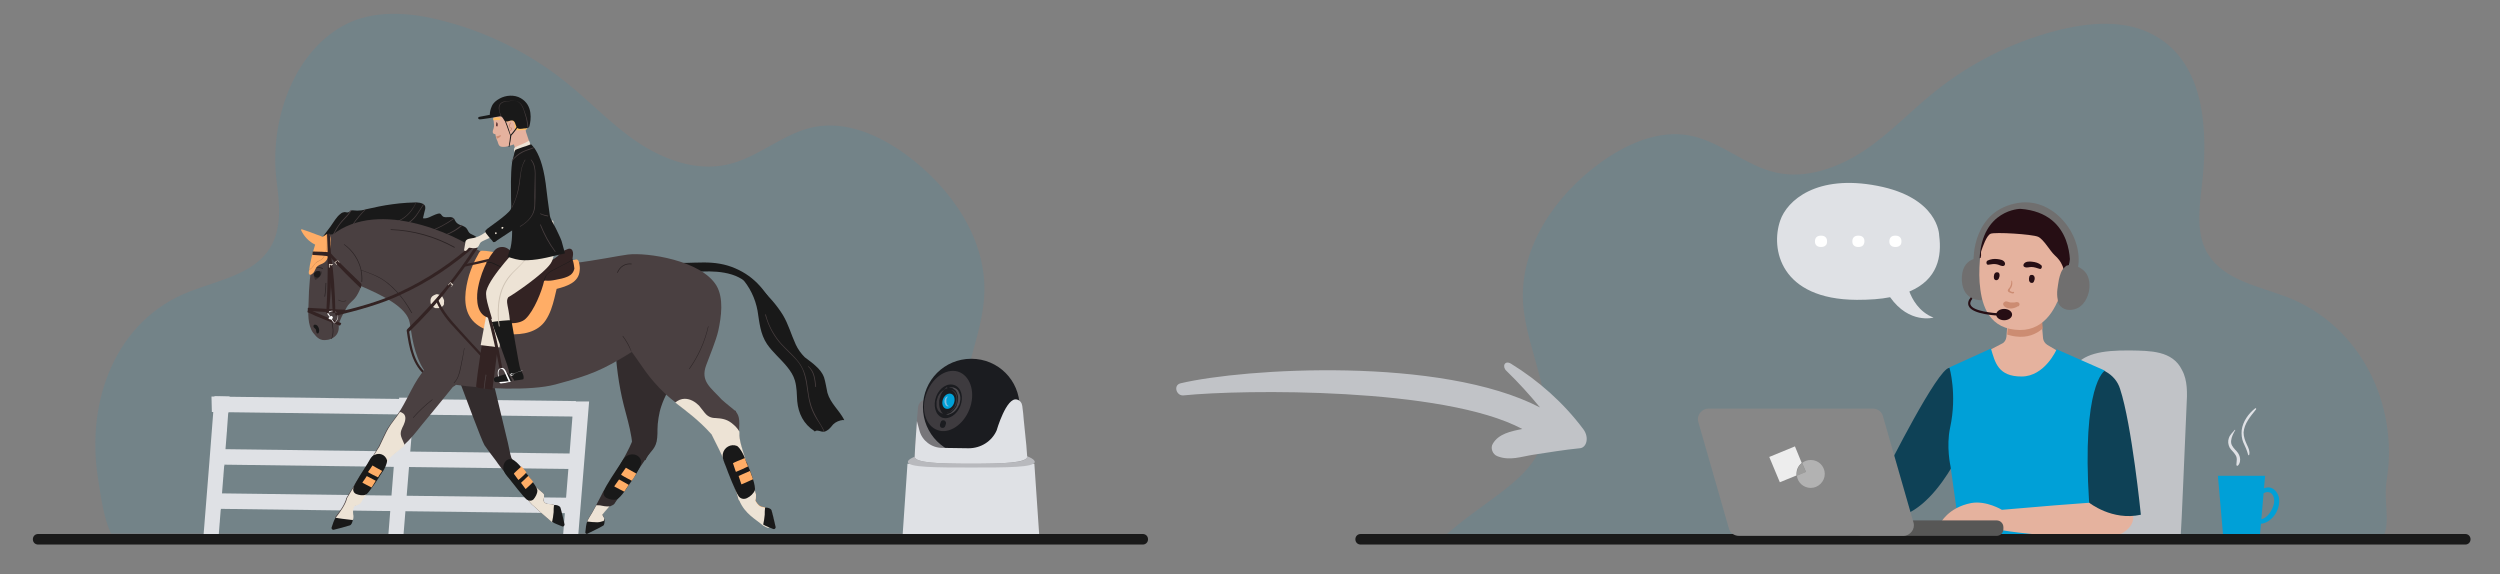 <?xml version="1.0" encoding="utf-8"?>
<!-- Generator: Adobe Illustrator 25.3.0, SVG Export Plug-In . SVG Version: 6.00 Build 0)  -->
<svg version="1.1" id="Calque_1" xmlns="http://www.w3.org/2000/svg" xmlns:xlink="http://www.w3.org/1999/xlink" x="0px" y="0px"
	 width="662px" height="152px" viewBox="0 0 662 152" style="enable-background:new 0 0 662 152;" xml:space="preserve">
<rect x="0" y="0" width="662" height="152" fill="#808080" stroke="none"/>
<style type="text/css">
	.st0{opacity:0.1;}
	.st1{clip-path:url(#SVGID_4_);fill:#00A0D7;}
	.st2{fill:#C1C3C7;}
	.st3{fill:#706F6F;}
	.st4{fill:#00A0D7;}
	.st5{fill:#DFE1E5;}
	.st6{fill:#0E4156;}
	.st7{fill:#E5B29E;}
	.st8{fill:#CC8C72;}
	.st9{fill:#CF856A;}
	.st10{fill:#594E8A;}
	.st11{fill:#260E14;}
	.st12{fill:#1A1A1A;}
	.st13{fill:#575756;}
	.st14{fill:#878787;}
	.st15{fill:#B2B2B2;}
	.st16{fill:#EDEDED;}
	.st17{fill:#9D9D9C;}
	.st18{fill:#FFFFFF;}
	.st19{fill:none;}
	.st20{clip-path:url(#SVGID_6_);fill:#00A0D7;}
	.st21{fill:#B8B9BD;}
	.st22{fill:#77767A;}
	.st23{fill:#1B1C20;}
	.st24{fill:#3E3B3F;}
	.st25{opacity:0.61;}
	.st26{clip-path:url(#SVGID_8_);fill:#CFD0E8;}
	.st27{clip-path:url(#SVGID_10_);fill:#4E4C51;}
	.st28{clip-path:url(#SVGID_12_);fill:#1B1C20;}
	.st29{fill:#191919;}
	.st30{fill:#332C2D;}
	.st31{fill:#C4CBCE;}
	.st32{fill:#332323;}
	.st33{fill:#4A4041;}
	.st34{fill:#FFAD66;}
	.st35{fill:#362E2F;}
	.st36{fill:#EDE3D5;}
	.st37{fill:#5C3232;}
	.st38{fill:#FFBF66;}
	.st39{fill:#2B2324;}
	.st40{fill:#1C1A1A;}
	.st41{fill:#CEC2B3;}
	.st42{fill:#C17E4D;}
	.st43{fill:none;stroke:#4D4D4D;stroke-miterlimit:10;}
</style>
<g>
	<defs>
		<rect id="SVGID_1_" x="-920" y="-1027.9" width="1800" height="4191.8"/>
	</defs>
	<clipPath id="SVGID_2_">
		<use xlink:href="#SVGID_1_"  style="overflow:visible;"/>
	</clipPath>
</g>
<g class="st0">
	<g>
		<defs>
			<rect id="SVGID_3_" x="382.6" y="6.3" width="250" height="135.6"/>
		</defs>
		<clipPath id="SVGID_4_">
			<use xlink:href="#SVGID_3_"  style="overflow:visible;"/>
		</clipPath>
		<path class="st1" d="M632,127.1c-0.9,5.8,1,10.7-0.8,14.8H382.6c9.5-8.6,20.8-13.8,24.8-22.2c5.9-12.2-3.2-26-4.1-39.5
			c-0.9-14.6,8.4-28.4,20.6-37.2c6.8-4.9,15.3-8.7,23.6-7.1c8.2,1.6,14.7,8,22.8,9.8c8,1.8,16.5-1.3,23.3-5.8
			c6.8-4.5,12.3-10.5,18.7-15.6c9.3-7.5,20.2-13,31.9-16.1c8.8-2.3,18.7-3.2,26.5,1.3c13.3,7.5,14.1,25.4,12.3,40.1
			c-0.7,6.1-1.5,12.7,1.8,17.9c4.3,6.7,13.3,8.3,20.9,11.2C625.2,86.3,635.2,107.2,632,127.1"/>
	</g>
</g>
<path class="st2" d="M579,107.5c-0.4,8.6-1.3,31.4-1.6,35.4h-8.4c-0.5-0.3-0.9-0.5-1.4-0.5l-16.6-0.2c-0.9,0-1.9,0-2.7-0.5
	c-2-1.2-2.1-4.3-2.1-6.9v-19.2c0.1-18.3,1.8-23,18-22.8c5.1,0.1,11.1,0,13.6,5.2C579.3,100.7,579.2,104.2,579,107.5"/>
<path class="st3" d="M520.3,97.8c0,0.2,0,0.4,0,0.6C520.3,98.2,520.3,98,520.3,97.8"/>
<path class="st4" d="M603.5,132c-0.2-1.3-1.1-2.6-2.4-2.9c-0.5-0.1-1.1,0-1.6,0.2l0.3-3.3h-12.5l1.4,16h9.7l0.3-3.3
	C601.6,138.4,603.9,135,603.5,132 M602.1,133.5c-0.4,1.6-1.6,3.6-3.3,4l0.6-6.9c0.4-0.2,0.7-0.3,1.1-0.3
	C602.1,130.4,602.4,132.3,602.1,133.5"/>
<path class="st5" d="M593.1,121c-0.2-0.8-0.7-1.4-1.3-2c-0.6-0.7-1.1-1.3-1-2.3c0.1-1,0.6-2,1.1-2.8c0-0.1-0.1-0.1-0.1-0.1
	c-0.6,0.7-1.3,1.3-1.6,2.2c-0.3,0.8-0.2,1.7,0.2,2.5c0.4,0.7,1.1,1.2,1.5,1.9c0.3,0.4,0.4,0.8,0.4,1.3c0,0.5-0.1,0.9-0.1,1.4
	c0,0.2,0.2,0.3,0.4,0.2C593.2,122.7,593.3,121.7,593.1,121"/>
<path class="st5" d="M597.4,108.4c0.1-0.1,0-0.4-0.2-0.3c-1.8,1.4-3.3,3.5-3.6,5.8c-0.1,1.1,0,2.2,0.4,3.2c0.5,1.1,1,2.1,1.3,3.3
	c0,0.2,0.3,0.2,0.3,0c0.2-0.9-0.2-1.8-0.6-2.6c-0.5-1.1-0.9-2.1-0.9-3.3C594.3,112.1,595.9,110.3,597.4,108.4"/>
<path class="st6" d="M520.8,115.9c0,0-9.7,24.3-23.2,20.9c-4.3-1.1-8.9-5.5-11.3-11.1c4.1-3.3,4.5-3.4,6.4-5.9l6.9,4.7
	c0,0,13.5-27,16.6-27.1C520.8,97,520.8,115.9,520.8,115.9"/>
<path class="st7" d="M547.6,94.6c0,0-5.5,11.2-11.5,9.9c-6-1.3-11-10.9-11-10.9l5-2.6c0.7-0.3,1.1-1,1.2-1.8l0.5-6.6l8.7,1l0.5,6
	c0.1,0.7,0.5,1.3,1.1,1.7L547.6,94.6z"/>
<path class="st4" d="M516.5,123.5l2.8,19.9H552l5.3-45.3l-12.7-5.6c0,0-3.1,7.2-9.3,7.2c-6.2,0-7-3.7-8.1-7.4l-11,5
	c0,0,2.1,7.1,0.2,15.9C515.3,118.2,516.5,123.5,516.5,123.5"/>
<path class="st3" d="M524.7,68.3c0,0-5.5-0.5-5.2,6c0.3,5.6,5.3,5.2,5.3,5.2L524.7,68.3z"/>
<path class="st8" d="M540.9,87c-1.7,1.5-4.1,2.5-7.1,2.1c-0.9-0.1-1.6-0.3-2.3-0.5l0.5-5.9l8.7,1L540.9,87z"/>
<path class="st9" d="M546.1,73.1c0,0,2.1-1.7,3.1-0.4c1.1,1.4-0.6,7.7-4.8,7.1L546.1,73.1z"/>
<path class="st7" d="M525,62.6c1.5-2.7,9.1-4.4,9.1-4.4s11.6,5.3,12.5,8.3c0,0,0.6,5.9-0.8,10.7c-1.5,4.8-4.8,11-12.3,10.1
	c-7.5-0.8-8.9-7.5-9.3-12.5C523.8,69.8,525,62.6,525,62.6"/>
<path class="st10" d="M535.6,76.1C535.6,76.1,535.6,76.1,535.6,76.1C535.6,76.1,535.6,76.1,535.6,76.1"/>
<path class="st11" d="M524.4,68.3c-1.4,0.5-0.7-3.1-0.6-3.5c0.4-1.3,0.8-2.5,1.6-3.6c1.4-2.2,3.8-4.9,6.2-5.9c2.4-1,4.9-0.2,7.4,0.4
	c1.3,0.3,2.5,0.8,3.6,1.6c0.5,0.3,0.9,0.5,1.4,0.7c0.3,0.1,0.9,0.2,1.2,0.4l3.1,4.6l-0.1,4.2c0,1.8-0.3,4.4-1.9,5.6
	c0-1,0.3-1.5-0.2-2.5c-0.4-1-1.1-1.9-2-2.7c-1.3-1.2-2.9-4.2-4.4-4.9c-1.6-0.7-11.5-1.3-12.6-0.8c-1.1,0.5-2.1,3.5-2.5,4.7
	c-0.1,0.3,0.1,1.2-0.1,1.4C524.6,68.1,524.5,68.2,524.4,68.3"/>
<path class="st11" d="M538,72.8c0.1,0,0.1,0,0.2,0c0.7,0.2,0.7,1.1,0.4,1.7c-0.1,0.3-0.4,0.5-0.7,0.4c-0.3,0-0.5-0.3-0.6-0.6
	C537.2,73.7,537.3,72.7,538,72.8"/>
<path class="st11" d="M535.9,69.9c0.4-0.7,1.5-0.7,2.2-0.6c0.9,0.1,1.7,0.3,2.4,0.9c0.4,0.3,0.1,1.2-0.4,1c-0.7-0.2-1.4-0.5-2.2-0.5
	c-0.6,0-1.2,0.3-1.8,0C535.8,70.6,535.7,70.2,535.9,69.9"/>
<path class="st11" d="M528.9,72.1c-0.1,0-0.1,0-0.2,0c-0.7,0.1-0.8,1-0.7,1.6c0.1,0.3,0.3,0.5,0.6,0.5c0.3,0,0.6-0.2,0.7-0.5
	C529.6,73.1,529.6,72.1,528.9,72.1"/>
<path class="st11" d="M530.9,69.6c-0.3-0.8-1.3-0.9-2-1c-0.9-0.1-1.7,0-2.6,0.4c-0.5,0.3-0.3,1.2,0.2,1.1c0.8-0.1,1.5-0.3,2.3-0.1
	c0.6,0.1,1.2,0.6,1.8,0.4C530.9,70.3,531,69.9,530.9,69.6"/>
<path class="st8" d="M532.1,76.2c0.4-0.5,0.5-1.2,0.5-1.8c0-0.1,0.2-0.1,0.2,0c0.1,0.6,0.1,1.1-0.2,1.7c-0.1,0.2-0.4,0.5-0.4,0.7
	c-0.1,0.3,0.6,0.6,0.9,0.5c0.2-0.1,0.3,0.1,0.2,0.3c-0.3,0.2-0.5,0.1-0.8,0c-0.2-0.1-0.7-0.2-0.8-0.5
	C531.5,76.7,532,76.4,532.1,76.2"/>
<path class="st11" d="M529.7,83.6l0-0.6c-2-0.1-7.3-0.6-7.9-2.3c-0.2-0.4,0-1,0.5-1.6l-0.4-0.4c-0.7,0.8-0.9,1.6-0.6,2.3
	C522.2,83.3,529,83.6,529.7,83.6"/>
<path class="st3" d="M547.4,70.3c1.3-0.5,3.1,0.3,4.1,1.1c1.7,1.3,2,3.5,1.7,5.5c-0.3,1.9-1.5,4.1-3.3,4.8c-0.8,0.3-1.7,0.5-2.6,0.3
	c-0.9-0.2-1.7-0.7-2.1-1.5c-0.2-0.3-0.3-0.7-0.3-1.1c-0.4-1.9,0-3.5,0.3-5.4c0.3-1.2,0.6-2.5,1.6-3.3
	C547,70.5,547.2,70.3,547.4,70.3"/>
<path class="st11" d="M528.6,83.3c0,0.8,0.9,1.5,2.1,1.5c1.2,0,2.1-0.7,2.1-1.5c0-0.8-0.9-1.5-2.1-1.5
	C529.5,81.8,528.6,82.5,528.6,83.3"/>
<path class="st3" d="M522.6,68.8c0,0-0.4-13.2,12-15.1c9.6-1.4,17.3,9.1,15.6,17.4l-2.1-0.2c0,0,1.5-14.5-13.1-15.6
	c0,0-10.1,0.1-10.8,13.1L522.6,68.8z"/>
<path class="st8" d="M530.6,80.1c0.2-0.2,0.4-0.3,0.7-0.3c0.1,0,0.2,0.1,0.4,0.1c0.1,0,0.2,0.1,0.3,0.1c0,0-0.1,0-0.1,0
	c0,0,0.1,0,0.1,0c0.1,0,0.2,0.1,0.4,0.1c0,0,0,0,0,0c0,0,0,0,0,0c0.1,0,0.1,0,0.2,0c0.1,0,0.3,0,0.4,0c0.1,0,0.1,0,0.2,0
	c0,0,0.2,0,0.2,0c0.4-0.1,0.7-0.2,1.1,0c0.3,0.2,0.4,0.6,0.1,0.9c0,0.1-0.1,0.1-0.2,0.1c-0.2,0.1-0.2,0.1-0.1,0
	c-0.1,0.1-0.2,0.1-0.3,0.2c-0.2,0.1-0.3,0.1-0.5,0.2c-0.3,0.1-0.7,0.2-1,0.2c-0.7,0-1.6-0.2-2-0.9C530.4,80.6,530.4,80.3,530.6,80.1
	"/>
<path class="st7" d="M513.8,138.6c0,0,2-4.2,8.2-5.4c4-0.7,8.1,1.8,8.1,1.8s27.2-2.4,29.8-2.2c5.2,0.3,7.4,5.9,1.3,8.8
	c-2.9,1.4-12.9,0.6-20.8,0c-4.1-0.3-7.9-0.8-10.3-1.2h0c-1.7-0.3-2.7-0.5-2.7-0.5L513.8,138.6z"/>
<path class="st6" d="M566.9,136.3c0,0-2.4-23.9-5.5-33.3c-0.6-2-2-3.6-3.8-4.6l-0.3-0.2c0,0-6.1,3.6-4.1,34.9
	C553.2,133.1,559.3,138,566.9,136.3"/>
<path class="st12" d="M652.8,144.2H360.3c-0.8,0-1.4-0.6-1.4-1.4c0-0.8,0.6-1.4,1.4-1.4h292.5c0.8,0,1.4,0.6,1.4,1.4
	C654.2,143.6,653.6,144.2,652.8,144.2"/>
<path class="st13" d="M493.1,141.9h35.6c1,0,1.8-0.8,1.8-1.8v-0.5c0-1-0.8-1.8-1.8-1.8h-35.6c-1,0-1.8,0.8-1.8,1.8v0.5
	C491.2,141.1,492.1,141.9,493.1,141.9"/>
<path class="st14" d="M460.5,141.9H504c1.8,0,3.2-1.8,2.7-3.5l-8.1-28.2c-0.3-1.2-1.4-2-2.7-2h-43.5c-1.8,0-3.2,1.8-2.7,3.5
	l8.1,28.2C458.1,141.1,459.2,141.9,460.5,141.9"/>
<path class="st15" d="M477.2,122.6c0.6-0.5,1.4-0.8,2.3-0.8c2.1,0,3.7,1.7,3.7,3.7s-1.7,3.7-3.7,3.7c-1.9,0-3.5-1.4-3.7-3.3l2.4-1
	L477.2,122.6z"/>
<path class="st16" d="M468.5,121l6.8-2.8l1.8,4.4c-0.9,0.7-1.4,1.7-1.4,2.9c0,0.2,0,0.3,0,0.4l-4.4,1.8L468.5,121z"/>
<path class="st17" d="M477.2,122.6l1,2.4l-2.4,1c0-0.1,0-0.3,0-0.4C475.8,124.4,476.3,123.3,477.2,122.6"/>
<path class="st5" d="M505.6,77.2c7.6-3.2,8.6-9.4,7.9-14.8c0-0.4-0.3-10.1-16.4-13.2c-16.1-3.1-23.9,3.9-25.7,9.2
	c-2.6,7.5,0,20.9,20.3,21c3.4,0,6.3-0.2,8.8-0.7c5.1,7.2,11.5,5.4,11.5,5.4C508.1,82.6,506.3,79.1,505.6,77.2"/>
<path class="st18" d="M483.4,65c-0.3,0.3-0.7,0.4-1.2,0.4s-0.9-0.1-1.2-0.4c-0.3-0.3-0.4-0.6-0.4-1.1c0-0.4,0.1-0.8,0.4-1.1
	c0.3-0.3,0.7-0.4,1.2-0.4c0.5,0,0.9,0.1,1.2,0.4c0.3,0.3,0.4,0.6,0.4,1.1C483.8,64.4,483.7,64.8,483.4,65"/>
<path class="st18" d="M493.3,65c-0.3,0.3-0.7,0.4-1.2,0.4s-0.9-0.1-1.2-0.4c-0.3-0.3-0.4-0.6-0.4-1.1c0-0.4,0.1-0.8,0.4-1.1
	c0.3-0.3,0.7-0.4,1.2-0.4c0.5,0,0.9,0.1,1.2,0.4c0.3,0.3,0.4,0.6,0.4,1.1C493.7,64.4,493.5,64.8,493.3,65"/>
<path class="st18" d="M503.1,65c-0.3,0.3-0.7,0.4-1.2,0.4s-0.9-0.1-1.2-0.4c-0.3-0.3-0.4-0.6-0.4-1.1c0-0.4,0.1-0.8,0.4-1.1
	c0.3-0.3,0.7-0.4,1.2-0.4c0.5,0,0.9,0.1,1.2,0.4c0.3,0.3,0.4,0.6,0.4,1.1C503.5,64.4,503.4,64.8,503.1,65"/>
<rect x="-920" y="-1027.9" class="st19" width="1800" height="4191.8"/>
<g>
	<g class="st0">
		<g>
			<defs>
				<rect id="SVGID_5_" x="25.2" y="3.6" width="244.4" height="137.6"/>
			</defs>
			<clipPath id="SVGID_6_">
				<use xlink:href="#SVGID_5_"  style="overflow:visible;"/>
			</clipPath>
			<path class="st20" d="M25.9,126.3c0.9,5.9,1.6,10.9,3.5,15h240.3c-9.6-8.8-9-14-13.2-22.6c-6-12.4,3.3-26.4,4.1-40.1
				c1-14.8-8.5-28.8-20.9-37.8c-6.9-5-15.5-8.8-24-7.2c-8.3,1.6-14.9,8.2-23.2,10c-8.2,1.8-16.7-1.3-23.6-5.9
				c-6.9-4.6-12.5-10.7-18.9-15.8c-9.4-7.6-20.5-13.2-32.4-16.3c-8.9-2.4-18.9-3.2-26.9,1.3c-13.5,7.6-19.3,25.8-17.5,40.7
				c0.8,6.2,1.6,12.9-1.8,18.2c-4.3,6.8-13.5,8.4-21.2,11.4C30.6,84.8,22.8,106.1,25.9,126.3"/>
		</g>
	</g>
	<path class="st5" d="M60.8,105c-0.1,1.5-0.2,3-0.4,4.7c0,0,0,0.1,0,0.1c-0.1,1.3-0.2,2.7-0.3,4.1c0,0,0,0.1,0,0.1
		c-0.7,8.7-1.5,18.9-2.2,27.9c-0.6-0.1-3.4-0.1-4-0.2c1-12.1,2.1-26.5,2.9-36.8L60.8,105z"/>
	<path class="st5" d="M106.8,142.2c1-12.4,2.2-27.2,3-36.9l-4.1,0c-0.8,10.2-1.9,24.6-2.9,36.8C103.4,142.1,106.2,142.2,106.8,142.2
		"/>
	<path class="st5" d="M153,143.2c1-12.4,2.2-27.2,3-36.9l-4.1,0c-0.8,10.2-1.9,24.6-2.9,36.8C149.6,143,152.4,143.1,153,143.2"/>
	<path class="st5" d="M60.1,113.9c-0.5,0-0.9,0-1.4,0c-0.2,0-0.5,0-0.7,0c-0.2,0-0.5,0-0.6-0.1c0-0.1,0-0.3,0-0.4c0-0.1,0-0.3,0-0.4
		c0-0.2,0.1-0.5,0.1-0.7c0-0.4,0.1-0.9,0.1-1.3c0-0.2,0-0.4,0.1-0.7c0-0.3,0-0.4,0.3-0.4c0.8,0,1.5,0,2.3,0c0,0,0-0.1,0-0.1
		c-0.9,0-1.8,0-2.6,0c0,0-0.1,0-0.1,0.1c-0.1,1.3-0.3,2.8-0.4,4.1c0,0,0,0.1,0.1,0.1c0.9,0.1,1.8,0.1,2.7,0.1L60.1,113.9z"/>
	<path class="st5" d="M152.2,123.1c0.1-1,0.1-2,0.2-2.9c0,0,0-0.1,0-0.1c-0.3,0-0.5,0-0.8,0c-9.5-0.1-90-1.1-95.7-1.2
		c0,0.6,0.1,3.4,0.1,4.1c5.8,0.1,85,1.1,95.6,1.2c0,0,0,0-0.1,0c-0.2,0-0.4,0-0.6,0l0,0.1c0.4,0,0.8,0,1.2-0.1c0,0,0,0,0,0
		c0,0,0.1,0,0.1,0L152.2,123.1z"/>
	<path class="st5" d="M152.3,109.2c0.1-1,0.1-2,0.2-2.9c0,0,0-0.1,0-0.1c-0.3,0-0.5,0-0.8,0c-9.5-0.1-90-1.1-95.7-1.2
		c0,0.6,0.1,3.4,0.1,4.1c5.8,0.1,85,1.1,95.6,1.2c0,0,0,0-0.1,0c-0.2,0,0.2,0.1,0.6,0c0,0,0,0,0,0c0,0,0.1,0,0.1,0L152.3,109.2z"/>
	<path class="st5" d="M152.1,131.7c-0.4,0-0.9,0-1.3,0c0,0,0,0.1,0,0.1c-10.1-0.1-89.9-1.1-95.6-1.2c0,0.6,0.1,3.4,0.1,4.1
		c5.7,0.1,83.7,1.1,95.4,1.2l0,0c0.1,0,0.3,0,0.4,0c0.2,0,0.4,0,0.5,0l0-0.1c0.1,0,0.2,0,0.3,0c0,0,0,0,0-0.1
		C151.9,134.5,152,133.1,152.1,131.7C152.1,131.7,152.1,131.7,152.1,131.7"/>
	<path class="st5" d="M59.1,126.2c-0.5,0-0.9,0-1.4,0c-0.2,0-0.5,0-0.7,0c-0.2,0-0.5,0-0.6-0.1c0-0.1,0-0.3,0-0.4c0-0.1,0-0.3,0-0.4
		c0-0.2,0.1-0.5,0.1-0.7c0-0.4,0.1-0.9,0.1-1.3c0-0.2,0-0.4,0.1-0.7c0-0.3,0-0.4,0.3-0.4c0.8,0,1.5,0,2.3,0c0,0,0-0.1,0-0.1
		c-0.9,0-1.8,0-2.6,0c0,0-0.1,0-0.1,0.1c-0.1,1.3-0.3,2.8-0.4,4.1c0,0,0,0.1,0.1,0.1c0.9,0.1,1.8,0.1,2.7,0.1L59.1,126.2z"/>
	<path class="st5" d="M58.1,138.1c-0.5,0-0.9,0-1.4,0c-0.2,0-0.5,0-0.7,0c-0.2,0-0.5,0-0.6-0.1c0-0.1,0-0.3,0-0.4c0-0.1,0-0.3,0-0.4
		c0-0.2,0.1-0.5,0.1-0.7c0-0.4,0.1-0.9,0.1-1.3c0-0.2,0-0.4,0.1-0.7c0-0.3,0-0.4,0.3-0.4c0.8,0,1.5,0,2.3,0c0,0,0-0.1,0-0.1
		c-0.9,0-1.8,0-2.6,0c0,0-0.1,0-0.1,0.1c-0.1,1.3-0.3,2.8-0.4,4.1c0,0,0,0.1,0.1,0.1c0.9,0.1,1.8,0.1,2.7,0.1L58.1,138.1z"/>
	<path class="st5" d="M60.5,109.2c-0.5,0-0.9,0-1.4,0c-0.2,0-0.5,0-0.7,0c-0.2,0-0.5,0-0.6-0.1c0-0.1,0-0.3,0-0.4c0-0.1,0-0.3,0-0.4
		c0-0.2,0-0.5,0.1-0.7c0-0.4,0.1-0.9,0.1-1.3c0-0.2,0-0.4,0.1-0.7c0-0.3,0-0.4,0.3-0.4c0.8,0,1.5,0,2.3,0c0,0,0-0.1,0-0.1
		c-0.9,0-1.8,0-2.6,0c0,0-0.1,0-0.1,0.1c-0.1,1.3-0.2,2.8-0.3,4.1c0,0,0,0.1,0.1,0.1c0.9,0.1,1.8,0.1,2.7,0L60.5,109.2z"/>
	<path class="st5" d="M59.4,123.1c-0.5,0-0.9,0-1.4,0c-0.2,0-0.5,0-0.7,0c-0.2,0-0.5,0-0.6-0.1c0-0.1,0-0.3,0-0.4c0-0.1,0-0.3,0-0.4
		c0-0.2,0-0.5,0.1-0.7c0-0.4,0.1-0.9,0.1-1.3c0-0.2,0-0.4,0.1-0.7c0-0.3,0-0.4,0.3-0.4c0.8,0,1.5,0,2.3,0c0,0,0-0.1,0-0.1
		c-0.9,0-1.8,0-2.6,0c0,0-0.1,0-0.1,0.1c-0.1,1.3-0.2,2.8-0.3,4.1c0,0,0,0.1,0.1,0.1c0.9,0.1,1.8,0.1,2.7,0L59.4,123.1z"/>
	<path class="st5" d="M58.4,134.8c-0.5,0-0.9,0-1.4,0c-0.2,0-0.5,0-0.7,0c-0.2,0-0.5,0-0.6-0.1c0-0.1,0-0.3,0-0.4c0-0.1,0-0.3,0-0.4
		c0-0.2,0-0.5,0.1-0.7c0-0.4,0.1-0.9,0.1-1.3c0-0.2,0-0.4,0.1-0.7c0-0.3,0-0.4,0.3-0.4c0.8,0,1.5,0,2.3,0c0,0,0-0.1,0-0.1
		c-0.9,0-1.8,0-2.6,0c0,0-0.1,0-0.1,0.1c-0.1,1.3-0.2,2.8-0.3,4.1c0,0,0,0.1,0.1,0.1c0.9,0.1,1.8,0.1,2.7,0L58.4,134.8z"/>
	<path class="st5" d="M275.2,141.9l-1.3-19.1h-13.8c-1,0-2-0.1-3-0.1c-1,0-2,0-3,0.1h-13.8l-1.3,19.1H275.2z"/>
	<path class="st21" d="M274,122.3c0-1.5-7.5-3.6-16.8-3.6s-16.8,2.2-16.8,3.6c0,1.5,7.5,1.5,16.8,1.5S274,123.8,274,122.3"/>
	<path class="st22" d="M257.1,122.8c-8.2,0-14.9-0.2-14.9-1.9c0-0.4,0.2-4.2,0.6-9.6c0.1-1.1,0.2-2.3,0.3-3.5
		c0.1-0.8,0.6-1.5,1.3-1.8c3.1-1.2,7.6-2.1,12.6-2.1c4.8,0,9.2,0.9,12.2,2c0.7,0.3,1.3,0.9,1.4,1.7c0.2,1.3,0.3,2.6,0.4,3.8
		c0.6,5.4,0.9,9.1,0.9,9.6C272,122.6,265.4,122.8,257.1,122.8"/>
	<path class="st23" d="M270,107.8c0-7.1-5.7-12.8-12.8-12.8c-7.1,0-12.8,5.7-12.8,12.8c0,7.1,5.7,12.8,12.8,12.8
		C264.2,120.6,270,114.9,270,107.8"/>
	<path class="st5" d="M257.1,122.8c-8.2,0-14.9-0.2-14.9-1.9c0-0.4,0.2-4.1,0.6-9.4l0.7,2.6c0.7,2.6,3.2,4.5,6,4.5l7,0.1
		c3.2,0,6.1-1.8,7.4-4.7c0,0,2.6-9,5.4-8.2c0.8,0.2,1.3,0.9,1.4,1.7c0.2,1.3,0.3,2.6,0.4,3.8c0.6,5.4,0.9,9.1,0.9,9.6
		C272,122.6,265.4,122.8,257.1,122.8"/>
	<path class="st24" d="M256.7,108.4c1.6-4.1,0.5-8.4-2.5-9.8c-3.1-1.4-7.1,1-8.8,5.4c-1.7,4.4-0.3,8.8,2.9,9.9
		C251.3,115,255.1,112.5,256.7,108.4"/>
	<path class="st23" d="M254.3,107.5c0.9-2.3,0.3-4.8-1.5-5.5c-1.8-0.7-4,0.6-4.9,3c-0.9,2.4-0.2,4.9,1.6,5.6
		C251.3,111.2,253.4,109.8,254.3,107.5"/>
	<path class="st4" d="M252.6,106.8c0.4-1.1,0.1-2.2-0.7-2.5c-0.8-0.3-1.8,0.3-2.2,1.4c-0.4,1.1-0.1,2.2,0.7,2.5
		C251.2,108.5,252.2,107.9,252.6,106.8"/>
	<g class="st25">
		<g>
			<defs>
				<rect id="SVGID_7_" x="249.9" y="105" width="1.3" height="2.6"/>
			</defs>
			<clipPath id="SVGID_8_">
				<use xlink:href="#SVGID_7_"  style="overflow:visible;"/>
			</clipPath>
			<path class="st26" d="M250.9,105c0,0-0.1,0-0.1,0c-0.1,0-0.2,0.1-0.3,0.2c-0.1,0.1-0.3,0.3-0.3,0.5c0,0.1-0.1,0.2-0.1,0.3
				c0,0.1,0,0.2,0,0.4c0,0.1,0,0.2,0.1,0.4c0,0.1,0.1,0.2,0.1,0.3c0.1,0.1,0.1,0.2,0.2,0.3c0.1,0.1,0.2,0.1,0.3,0.2
				c0.2,0.1,0.3,0.1,0.4,0c0.1,0,0.1,0,0.1,0s-0.1,0-0.1-0.1c0,0-0.1,0-0.1-0.1c-0.1,0-0.1-0.1-0.2-0.1c-0.1,0-0.1-0.1-0.1-0.2
				c0-0.1-0.1-0.1-0.1-0.2c-0.1-0.2-0.1-0.3-0.1-0.5c0-0.1,0-0.2,0-0.3c0-0.1,0-0.2,0-0.3c0-0.2,0.1-0.3,0.2-0.5
				c0.1-0.1,0.1-0.2,0.2-0.3C250.9,105.1,250.9,105,250.9,105"/>
		</g>
	</g>
	<path class="st24" d="M251,102.8C251,102.8,251,102.8,251,102.8c-0.2,0-0.2,0-0.4,0.1c-0.1,0-0.3,0.1-0.4,0.2
		c-0.1,0.1-0.3,0.2-0.5,0.3c-0.2,0.1-0.3,0.3-0.5,0.4c-0.2,0.2-0.3,0.4-0.5,0.6c-0.1,0.2-0.3,0.5-0.4,0.7l0,0.1l0,0.1l-0.1,0.2
		c0,0.1-0.1,0.3-0.1,0.4c0,0.1-0.1,0.3-0.1,0.4c0,0.1,0,0.3,0,0.4c0,0.3,0,0.6,0,0.8c0,0.3,0.1,0.5,0.2,0.7c0,0.1,0.1,0.2,0.1,0.3
		c0.1,0.1,0.1,0.2,0.2,0.3c0.1,0.1,0.1,0.2,0.2,0.2c0.1,0.1,0.1,0.1,0.2,0.2c0.1,0.1,0.1,0.1,0.2,0.1c0.1,0,0.1,0.1,0.2,0.1
		c0.1,0.1,0.2,0.1,0.3,0.1c0.1,0,0.1,0,0.1,0s0,0-0.1-0.1c0,0-0.1-0.1-0.2-0.2c0,0-0.1-0.1-0.1-0.1c0-0.1-0.1-0.1-0.1-0.2
		c0-0.1-0.1-0.1-0.1-0.2c0-0.1-0.1-0.2-0.1-0.2c0-0.1-0.1-0.2-0.1-0.3c0-0.1-0.1-0.2-0.1-0.3c0-0.2-0.1-0.4-0.1-0.7
		c0-0.2,0-0.5,0-0.7c0-0.1,0-0.2,0-0.4c0-0.1,0-0.2,0.1-0.4c0-0.1,0-0.2,0.1-0.4l0.1-0.2l0-0.1l0-0.1c0.1-0.2,0.2-0.5,0.3-0.7
		c0.1-0.2,0.2-0.4,0.4-0.6c0.1-0.2,0.3-0.3,0.4-0.5c0.1-0.1,0.3-0.3,0.4-0.4c0.1-0.1,0.2-0.2,0.3-0.2
		C250.8,102.9,250.9,102.9,251,102.8C251,102.8,251,102.8,251,102.8"/>
	<g>
		<g>
			<defs>
				<rect id="SVGID_9_" x="250.4" y="102.6" width="3.9" height="7.3"/>
			</defs>
			<clipPath id="SVGID_10_">
				<use xlink:href="#SVGID_9_"  style="overflow:visible;"/>
			</clipPath>
			<path class="st27" d="M250.4,109.8c0,0,0,0,0.1,0c0.1,0,0.2,0,0.3,0c0.1,0,0.2,0,0.3,0c0.1,0,0.2,0,0.3-0.1
				c0.2-0.1,0.4-0.1,0.7-0.3c0.2-0.1,0.5-0.3,0.7-0.5c0.2-0.2,0.4-0.4,0.6-0.7c0.2-0.3,0.4-0.6,0.5-0.9c0,0,0-0.1,0.1-0.1l0-0.1
				c0-0.1,0.1-0.2,0.1-0.2c0-0.2,0.1-0.4,0.1-0.5c0.1-0.3,0.1-0.7,0.1-1.1c0-0.4-0.1-0.7-0.2-1c-0.1-0.3-0.3-0.6-0.4-0.9
				c-0.1-0.1-0.2-0.2-0.3-0.3c-0.1-0.1-0.2-0.2-0.3-0.2c-0.1-0.1-0.2-0.1-0.4-0.2c-0.1,0-0.1,0-0.2-0.1c-0.1,0-0.1,0-0.2,0
				c-0.2,0-0.4,0-0.6,0c-0.1,0-0.3,0-0.3,0.1c-0.1,0-0.1,0-0.1,0s0.2,0,0.5,0c0.1,0,0.3,0.1,0.5,0.1c0,0,0.1,0,0.1,0.1
				c0,0,0.1,0,0.1,0.1c0.1,0.1,0.2,0.1,0.3,0.2c0.2,0.1,0.3,0.3,0.5,0.6c0.1,0.2,0.2,0.5,0.3,0.8c0.1,0.3,0.1,0.6,0.1,0.9
				c0,0.3,0,0.6-0.1,0.9c0,0.2-0.1,0.3-0.1,0.4c0,0.1-0.1,0.2-0.1,0.2l0,0.1c0,0,0,0.1,0,0.1c-0.1,0.3-0.2,0.6-0.4,0.8
				c-0.3,0.5-0.7,0.9-1.1,1.2c-0.2,0.1-0.4,0.3-0.6,0.3c-0.1,0-0.2,0.1-0.3,0.1c-0.1,0-0.2,0.1-0.2,0.1c-0.1,0-0.3,0.1-0.3,0.1
				C250.4,109.8,250.4,109.8,250.4,109.8"/>
		</g>
	</g>
	<path class="st24" d="M250.5,109.2C250.5,109.2,250.5,109.2,250.5,109.2c0.2,0,0.3,0,0.4,0c0.1,0,0.1,0,0.2,0c0.1,0,0.1,0,0.2-0.1
		c0.2-0.1,0.3-0.1,0.5-0.2c0.2-0.1,0.4-0.2,0.5-0.4c0.2-0.2,0.3-0.4,0.5-0.6c0.1-0.2,0.3-0.5,0.4-0.7c0.1-0.1,0.1-0.3,0.1-0.4
		c0-0.1,0.1-0.3,0.1-0.4c0.1-0.3,0.1-0.6,0.1-0.8c0-0.3-0.1-0.6-0.1-0.8c-0.1-0.3-0.2-0.5-0.3-0.7c-0.1-0.2-0.3-0.4-0.5-0.5
		c0,0-0.1-0.1-0.1-0.1c0,0-0.1,0-0.1-0.1c-0.1,0-0.2-0.1-0.3-0.1c-0.2,0-0.3,0-0.4,0c-0.1,0-0.2,0-0.3,0c-0.1,0-0.1,0-0.1,0
		s0.1,0,0.4,0c0.1,0,0.3,0,0.4,0.1c0.1,0,0.2,0.1,0.2,0.1c0,0,0.1,0,0.1,0.1c0,0,0.1,0.1,0.1,0.1c0.2,0.1,0.3,0.3,0.4,0.5
		c0.1,0.2,0.2,0.4,0.3,0.6c0.1,0.5,0.1,1,0,1.5c0,0.1-0.1,0.3-0.1,0.4c0,0.1-0.1,0.3-0.1,0.4c-0.1,0.2-0.2,0.5-0.3,0.7
		c-0.3,0.4-0.6,0.8-0.9,1c-0.2,0.1-0.3,0.2-0.5,0.3c-0.1,0-0.1,0.1-0.2,0.1c-0.1,0-0.1,0-0.2,0.1
		C250.8,109.2,250.7,109.2,250.5,109.2C250.5,109.2,250.5,109.2,250.5,109.2"/>
	<g>
		<g>
			<defs>
				<rect id="SVGID_11_" x="248.9" y="111.3" width="1.6" height="2"/>
			</defs>
			<clipPath id="SVGID_12_">
				<use xlink:href="#SVGID_11_"  style="overflow:visible;"/>
			</clipPath>
			<path class="st28" d="M250,111.3L250,111.3c-0.4-0.1-0.8,0.1-0.9,0.5l-0.2,0.6c-0.1,0.4,0.1,0.8,0.5,0.9c0.4,0.1,0.8-0.1,0.9-0.5
				l0.2-0.6C250.6,111.9,250.4,111.5,250,111.3"/>
		</g>
	</g>
	<path class="st12" d="M302.6,144.2H10.1c-0.8,0-1.4-0.6-1.4-1.4c0-0.8,0.6-1.4,1.4-1.4h292.5c0.8,0,1.4,0.6,1.4,1.4
		C304,143.6,303.4,144.2,302.6,144.2"/>
	<path class="st29" d="M125.6,62.4c-0.3-0.2-0.7-0.3-1-0.5c-0.5-0.3-0.6-0.7-0.9-1.2c-0.3-0.5-0.7-0.7-1.2-0.9c-0.1,0-0.1,0-0.2-0.1
		c-0.1-0.1-0.3-0.1-0.4-0.1c-0.7-0.3-1.1-0.6-1.4-1.2c-0.1-0.1-0.1-0.3-0.2-0.4c0,0-0.1-0.1-0.1-0.1c-0.1-0.1-0.2-0.2-0.4-0.3
		c-0.8-0.3-1.6,0.1-2.4-0.2c-0.4-0.2-0.5-0.6-0.8-0.8c-0.4-0.2-0.9,0.1-1.3,0.2c-1.1,0.4-2.1,1.2-3.3,1c0.1-0.6,0.3-1.1,0.4-1.7
		c0.1-0.4,0.3-0.9,0.2-1.3c0-0.3-0.2-0.5-0.3-0.6c0,0-0.1-0.1-0.1-0.1c-0.3-0.2-0.6-0.3-1-0.4c-0.3,0-0.6-0.1-0.9-0.1
		c-0.1,0-0.1,0-0.2,0h0c-0.8,0-1.6,0.1-2.4,0.1c-1.3,0.1-2.6,0.2-3.9,0.4c-2.3,0.3-4.6,0.8-6.8,1.3c-0.1,0-0.2,0-0.3,0.1
		c-0.3,0.1-0.7,0.1-1,0.2c-0.8,0.1-1.4,0.1-2.2,0c-0.1,0-0.2,0-0.3,0c-0.1,0-0.2,0-0.2,0.1c-0.1,0-0.2,0.1-0.4,0.2
		c-0.4,0.3-0.6,0.3-1,0.2c-0.2,0-0.3-0.1-0.5,0c-0.3,0-0.7,0.2-0.9,0.4c-1.1,0.8-1.9,2.3-2.7,3.4c-1,1.3-2,2.7-3,4
		c-0.1,0.1,0.1,0.3,0.2,0.2c2.2,0.7,4.2-0.3,6.2-1.2c2.4-1,4.9-1.6,7.5-1.7c5.2-0.2,10.2,1.1,15.2,2.5c2.5,0.7,4.9,1.5,7.2,2.5
		c0.8,0.4,1.8,1.1,2.7,1.2c0.8,0.1,1.6-0.4,2.1-1.1c0.5-0.7,1-1.7,1-2.5C126.6,63.1,126.2,62.7,125.6,62.4"/>
	<path class="st29" d="M206.1,83c-1.5-2.5-2.9-5.1-4.9-7.3c-1.8-2-3.9-3.5-6.4-4.6c-2.7-1.2-5.5-1.6-8.4-1.6c-3.2,0-6.4,0.3-9.7,0
		c-0.1-0.2-0.3-0.1-0.3,0c0,0.1,0,0.2,0,0.2c0.3,1,0.6,2,1,3c0,0.1,0.1,0.1,0.2,0.1c2.7-0.5,5.5-0.8,8.3-0.9c2.6-0.1,5.3,0,7.9,0.8
		c5.1,1.6,8,6.3,10.6,10.6c0,0.1,0.1,0.1,0.2,0.1c0.4-0.1,0.9-0.2,1.3-0.3c0.1,0,0.1,0,0.1-0.1C206,83.3,206.2,83.2,206.1,83"/>
	<path class="st30" d="M146.9,133.9c0.1,0.1-0.1-0.3-0.9-0.4c-0.7-0.1-1.5,0.2-2.1-0.9c0.1-0.4,0.3-1.4,0.1-1.8
		c-0.1-0.2-1.3-1.1-2.9-2.5c-1.8-1.7-4.1-4.1-5.7-7.1c-0.4-1.2-0.6-2.7-0.9-3.9c-0.6-2.7-6.2-25.7-6.2-25.7s-1.9-1.2-2-1.1
		c-1.7,3.3-4.8,9.8-4.8,9.9c1.5,3.9,5.9,16,6.8,17.5c0.1,0.2,2.9,4,3.1,4.2c0.8,1.3,4.7,6,7.3,9c1.3,1.6,2.3,2.7,2.4,2.7
		c0.7,0.7,2.9,2.6,5,4.4c0.1,0.1,0.4-0.7,1.1-1.2C147.7,136.6,147,134.6,146.9,133.9"/>
	<path class="st31" d="M139,56.6c-0.1-0.7-0.4-1.4-1-1.9c-0.5-0.4-1.1-0.4-1.7-0.1c0,0-0.1,0-0.1,0.1c-0.1,1.8-0.2,3.7-0.2,5.5
		c0,0.8,0,1.6,0.2,2.4c0.1,0.7,0.5,1.1,1.1,1.4c0.4,0.2,1.1,0.6,1.5,0.1c0.4-0.6,0.3-1.5,0.3-2.2C139.2,60.1,139.3,58.3,139,56.6"/>
	<path class="st30" d="M189.2,81c0-2.7-14.6,7.7-17,7c-2.8-0.8-6.7-1.4-9,0.7c0-0.1,0-0.2,0-0.3c0-0.2-0.4-0.3-0.4,0
		c0.1,5.7,0.7,11.4,1.9,16.9c1.2,5.5,3.5,11.1,2.6,16.8c-0.1,0.1-0.2,0.2-0.3,0.3c-0.1,0.1,0,0.3,0.2,0.3c0,0,0,0.1,0,0.1
		c0,0.2,0.3,0.4,0.4,0.1c0-0.2,0.1-0.4,0.1-0.6c0.1-0.1,0.2-0.2,0.4-0.3c-0.1,0.1-0.1,0.2-0.2,0.3c-0.1,0.2,0.1,0.4,0.3,0.3
		c0.2-0.1,0.5-0.2,0.7-0.4c0,0.1,0,0.1,0.1,0.2c0.1,0.1,0.2,0.2,0.3,0.1c0.5-0.3,0.9-0.7,1.3-1c0,0,0,0.1,0,0.1
		c-0.1,0.2,0.3,0.4,0.4,0.1c0.5-1.4,1.9-2.3,2.5-3.7c0.6-1.3,0.6-2.8,0.6-4.3c0-1.7,0.4-4.4,1-6.1C178.8,96.5,189.1,94.3,189.2,81"
		/>
	<path class="st30" d="M173.7,117.2c-0.1,0.5-1,1.7-1.8,2.9c-3,4.7-9,12.8-9.2,13.3c-0.2,0.3-0.8,0.5-1.2,0.7c-0.1,0-0.1,0-0.1,0
		c-0.1,0-0.2,0-0.2,0.1c-0.2,0.4-2.8,1.5-3,1.9c-0.9-0.4,1-1.3,0.1-1.7c0.2-0.2,0.3-0.4,0.3-0.7c0.1-0.4,0.1-0.9,0.2-1.3
		c0-0.1,0.6-1.1,1.5-2.6c2.5-4.1,7-11.9,7.2-13.4C167.7,114.1,174.6,113.3,173.7,117.2"/>
	<path class="st32" d="M127.6,101.2c-4.5-0.8-9.8,0.8-13.9-1.8c-4-2.5-4.8-7.7-5.4-12c-0.1-0.4-0.7-0.2-0.6,0.2
		c0.6,4.4,1.5,9.3,5.3,12.1c4.2,3,9.7,1.4,14.4,2.2C127.9,101.9,128,101.3,127.6,101.2"/>
	<path class="st30" d="M163.8,130.4c-0.1-0.2-0.6-0.2-0.8-0.2c-0.9-0.2-1.8-0.3-2.8-0.4c-0.1,0-0.1,0-0.2,0c0-0.1,0.1-0.1,0.1-0.2
		c0-0.1-0.8,1.3-1.1,2c-0.1,0.2-0.6,1.1-1.1,2.1c-0.7,1.3-1.6,2.9-1.9,3.3c-0.1,0.1-0.5,1-0.6,1.2c0,0,0,0,0,0c0-0.1,0-0.1,0.1-0.2
		c0.9,0.1,1.8,0.2,2.7,0.2c0.7,0,1.4-0.3,1.4-0.3c0,0,0.1,0.2,0.4-0.3c0.1-0.6-0.2-0.7-0.5-1.4c0,0,1.2-1.5,1.8-2.1c0,0,0,0,0-0.1
		c0.1-0.1,0.2-0.2,0.2-0.2c0.3-0.3,0.6-0.4,1-0.7c0.7-0.4,0.8-1,1-1.8c0.1-0.2,0.1-0.5,0.2-0.7C163.8,130.6,163.8,130.5,163.8,130.4
		"/>
	<path class="st33" d="M189.8,115.9c0.4-0.4,4.7-6.3,5.1-6.9c-0.5-0.5-2.6-2.1-3.8-3.2c-2.9-3.2-5.7-4.8-4.1-9.1
		c1-2.7,2.6-6.5,3.2-9.1c0.8-3.7,1.5-8.6-0.5-12c-4.1-6.7-18.4-8.8-23.4-8.2c-4.9,0.6-23.5,5-31.1,1.6c-2.9-1.3-6.5-1.4-9.8-3.4
		c-8.3-5.2-29.9-14.1-40.9,0.1c-0.2,0.8,8.6,10,11.2,10.1c5.3,2.3,12.1,5.5,12.8,9.7c0.6,3.2,0.9,8.1,3.9,12.7
		c4.2,6.4,8.2,4.1,8.3,3.7c6.8,1,19.7,1.7,26.4-0.1c9.3-2.5,12.3-3.7,20.2-8.6c2.7,3.6,4.2,6.7,9.1,11.3c3,2.8,8.2,5.7,13.4,11.8
		C189.6,116.1,189.7,116,189.8,115.9"/>
	<path class="st34" d="M153.3,69.4c-0.1-0.3-0.2-0.6-0.6-0.7c-0.3,0-0.8,0.2-1.1,0.2c-0.5,0.1-1,0.3-1.5,0.4
		c-0.8,0.2-1.7,0.5-2.5,0.7c0,0,0,0-0.1,0c-2.9-0.1-5.7-0.3-8.5-0.9c-2.6-0.6-5.2-1.4-7.7-2.3c-0.1,0-0.1,0-0.1,0
		c-1.1-0.1-2.2-0.4-3.3-0.4c-0.8-0.1-1,0.4-1.3,1c-1,1.7-1.8,3.6-2.4,5.5c-1,3.5-1.8,8.2,0.5,11.4c2.1,3,6.6,4.1,10.1,4.2
		c3.6,0.2,7.6-0.5,9.7-3.7c1.2-1.8,1.8-3.8,2.3-5.8c0.2-0.8,0.4-1.6,0.6-2.5c2.7-0.7,5.9-1.7,6.1-4.9
		C153.6,71,153.5,70.2,153.3,69.4"/>
	<path class="st33" d="M195.7,114.5c0.2-4,0-4.3-1-5.8c-2.4,1.6-4.9,2.6-7.7,3.5c3.6,6.6,6.1,12.2,7.9,17.9c0.7,2.3,0.4,1.7,0.8,2.2
		c0.4-0.4,4.2-1.5,4.4-1.4C198.8,124.5,195.5,117.8,195.7,114.5"/>
	<path class="st33" d="M96,72.9c-0.1,2.2-0.4,3.6-1.6,5.5c-1,1.5-1.8,1.6-2.6,3c-0.5,0.9-2.2,3.8-2.1,5c0.1,1.4-0.5,2.6-1.8,3.2
		c-0.1,0-0.1,0.1-0.2,0.1c0,0,0,0,0,0c-0.3,0.1-0.7,0.3-1.1,0.3c-1.8,0.3-2.6-0.5-3.7-1.9c-1.5-2.1-1.3-5.3-1.2-7.7
		c0.1-4.7,0.4-8.2,1.3-12.2c0.2-0.8,0.4-1.7,0.6-2.5c0.1-0.2,0.1-0.5,0.2-0.7c0-0.1,0.1-0.2,0.1-0.3c0,0-0.1-0.1-0.1-0.1
		c0.6-0.6,1.2-1.1,1.8-1.7c0.3-0.1,0.6-0.3,0.9-0.5c0,0,0.1,0,0.1,0.1c0.1-0.1,0.3-0.2,0.5-0.3C90.9,60.7,97.6,72.6,96,72.9"/>
	<path class="st35" d="M134.8,72.8c-0.3,0.3-0.6,0.7-0.9,1c-0.2,0.2,0.1,0.5,0.3,0.3c0.3-0.3,0.6-0.7,0.9-1
		C135.3,72.9,135,72.6,134.8,72.8"/>
	<path class="st35" d="M134.8,74.9c-0.1,0.4-0.2,0.7-0.3,1.1c-0.1,0.2,0.3,0.3,0.4,0.1c0.1-0.4,0.2-0.7,0.3-1.1
		C135.2,74.8,134.8,74.7,134.8,74.9"/>
	<path class="st35" d="M138.4,72.3c-0.4,0.1-0.8,0.3-1.2,0.6c-0.2,0.2,0.1,0.4,0.3,0.3c0.3-0.3,0.6-0.5,1-0.6
		C138.7,72.7,138.6,72.3,138.4,72.3"/>
	<path class="st7" d="M137.1,41.2c0.9,0.4,1.8,0,2.6-0.4c0.4-0.2,0.8-0.6,1.2-0.9c-0.1-0.3-0.2-0.7-0.3-1c-0.5-1.5-1-3-1.5-4.5
		c-0.5-1.2-1-2.3-1.9-3c-0.1-0.1-0.2,0.1-0.1,0.1c0.2,0.2,0.4,0.4,0.5,0.5c-0.4,1-0.9,1.6-1.6,2.3c-0.2,0.2-0.4,0.4-0.5,0.7
		c-0.1,0.4-0.3,0.9-0.1,1.3c0.6,1.6,1.1,3.2,1.5,4.8C136.9,41.1,137,41.1,137.1,41.2"/>
	<path class="st32" d="M132.8,83.5c-1,0.2-2.1,0.4-3.1,0.5c0.1-0.4,0.3-0.9,0.4-1.3c0-0.1-0.1-0.1-0.2-0.1c-0.2,0.5-0.3,0.9-0.4,1.4
		c-0.2,0-0.3,0-0.5,0c-0.1,0-0.1,0.2,0,0.2c0.1,0-0.3-0.2-0.1-0.3c-0.7,2.6-2.7,16.5-2.8,18.1c0,0.2-0.1,0.5,0.2,0.6
		c0.3,0.2,3,0.4,4,0.6c0,0,0.1,0,0.1-0.1C131.2,96.6,132.1,90.1,132.8,83.5C132.9,83.6,132.9,83.5,132.8,83.5"/>
	<path class="st36" d="M132.9,84.1c-0.2-0.2-0.7-0.2-0.9-0.3c-1-0.2-2-0.3-3-0.4c0,0,0-0.1,0-0.1c0-0.1-0.1-0.1-0.2,0
		c-0.5,2.7-1,5.3-1.5,8c0,0.1,0,0.1,0.1,0.1c1.6,0.2,3.2,0.4,4.8,0.6c0,0,0.1,0,0.1-0.1c0.2-2.2,0.4-4.3,0.6-6.5l0.1-0.8
		C132.9,84.5,133,84.3,132.9,84.1"/>
	<path class="st7" d="M138.4,28.5c-1.4-1.8-2.7-2.2-5.3-1.3c-2.4,0.9-2.7,2.2-2.4,4.6c0.1,1,0.2,2.7,0.6,4.4c0,0.2,0.1,0.4,0.2,0.6
		c0,0.2,0.1,0.3,0.2,0.5c0.4,1.3,0.5,1.6,1.7,1.6c1.1,0,3.4-0.9,4.1-1.3c1-0.5,1.1-0.9,1.5-1.8C139,35.7,140,30.6,138.4,28.5"/>
	<path class="st37" d="M131.8,32.9c0,0.3,0,0.6-0.2,0.6c-0.1,0-0.3-0.2-0.3-0.5c0-0.3,0-0.6,0.2-0.6
		C131.6,32.4,131.8,32.6,131.8,32.9"/>
	<path class="st8" d="M132.5,35.8c-0.3,0.1-0.7,0.3-1.1,0.3c0,0.2,0.1,0.4,0.2,0.6c0.4-0.1,0.9-0.4,1.1-0.8
		C132.6,35.9,132.5,35.8,132.5,35.8"/>
	<path class="st18" d="M135,100.4C135,100.4,134.9,100.4,135,100.4c-1,0-1.8,0.1-2.7,0.3c0,0,0,0,0,0c0-0.1,0-0.1-0.1-0.2
		c0-0.1-0.2-0.1-0.2,0c0.1,0.3,0.2,0.9,0.5,1c0.1,0.1,0.3,0,0.4,0c0.3,0,0.6-0.1,0.9-0.1c0.3-0.1,0.5-0.1,0.8-0.2
		c0.1,0,0.4,0,0.5-0.1C135.4,101,135.1,100.6,135,100.4"/>
	<path class="st38" d="M132,31.1c-0.4-0.1-0.9,0-1.4,0.2c0,0.2,0,0.4,0.1,0.5c0,0,0,0.1,0,0.1c0.4-0.1,0.8-0.2,1.2-0.1
		c0.2,0,0.4,0.1,0.5-0.1C132.8,31.4,132.3,31.1,132,31.1"/>
	<path class="st39" d="M87.9,89.7c-0.1,0-0.1,0.1-0.2,0.1c0.3-0.8,0.4-1.6,0.4-2.5c-0.1-1-0.4-2-0.2-3c0-0.1,0.2-0.1,0.2,0
		c-0.2,1.1,0.2,2.3,0.2,3.4C88.3,88.4,88.1,89.1,87.9,89.7"/>
	<path class="st32" d="M151.6,68.7c0,0,0-0.1,0-0.1c0,0,0-0.1,0-0.1c0-0.2,0.1-0.5,0.1-0.7c0.1-0.6,0.1-1.4-0.4-1.8
		c-0.6-0.4-1.2,0.1-1.8,0.3c-0.8,0.4-1.3,1-1.9,1.6c-1.9,1.5-2.2,1-4.3,0.9c-2.5-0.1-5.3-0.9-7.2-1.5c-0.2-0.2-0.4-0.4-0.6-0.6
		c-0.7-0.7-1.5-1.3-2.5-1.3c-1.2,0-1.9,0.6-2.5,1.5c-0.2,0.2-2.8,3.6-3.9,9.2c-0.4,2-0.7,6.3,1.9,7.7c1.1,0.6,5.4,1.8,6.9,1.8
		c1.3,0,2.9-0.3,3.8-1.2c2.2-2.1,4.3-7.3,4.9-10.1c0,0,0.1,0,0.1,0c0.1,0,0.1,0,0.2,0c0.9,0.1,1.8,0,2.7-0.2
		c1.1-0.2,2.2-0.4,3.3-0.9c0.9-0.4,1.5-1.1,1.7-2.1C152,70.3,151.9,69.5,151.6,68.7"/>
	<path class="st7" d="M131.8,35.1c-0.1-0.1-0.2-0.3-0.2-0.5c0,0,0-0.1,0-0.1c0,0,0,0,0-0.1c0-0.2,0-0.4-0.1-0.6
		c0-0.2-0.2-0.2-0.3-0.1c0.1-0.3,0.1-0.6,0.2-0.9c0.1-0.3-0.3-0.3-0.4-0.1c-0.1,0.4-0.2,0.9-0.3,1.3c-0.1,0.3-0.3,0.8-0.2,1.1
		c0.1,0.5,0.9,0.5,1.3,0.3C131.9,35.4,131.9,35.2,131.8,35.1"/>
	<path class="st29" d="M128.9,69.4c0.7-0.2,1.6,0.2,2.1,0.4c1.1,0.5,2.2,1.3,3.5,1.1c0.1,0,0.1,0.1,0,0.2c-1,0.1-1.8-0.3-2.7-0.7
		c-0.5-0.2-1-0.5-1.5-0.7c-0.4-0.1-1.1-0.3-1.6-0.1L128.9,69.4z"/>
	<path class="st36" d="M146.8,65c0.1-2.9,0-4.2-0.3-6.5c0,0-0.1-0.1-0.1-0.1c-2.2,0.3-5,0.2-7.2,0.5c-0.1,0-1.5,0.2-1.5,0.2
		c-0.2,1.3,0.5,4.4,0.2,5.3c-0.3,0.9-8,8.5-9.1,12.6c-0.5,2.1,1.3,6,1.9,9.2c0.6,3.4,4.8,4,4.6,2.4c-0.1-1.3-0.1-3.9-0.9-7.7
		c-0.2-1.1-0.2-1.6,0.2-2.2c1.2-0.6,9.3-6.1,11.2-8.9C146.8,68.3,146.7,66.6,146.8,65"/>
	<path class="st29" d="M137.8,97.8c-0.4-0.9-2.3-12.8-2.4-13c-0.1-0.1-4.7,0.3-5.2,0.5c-0.1,0,4.9,12.8,4.6,13.3
		c-0.2,0.3-3.3,1.2-3.3,1.2c-0.5,0.1-0.8,0.3-0.7,0.8c0.1,0.5,0.2,0.6,0.8,0.6c0.8,0,7-0.6,7-0.8C138.9,99.5,138.1,98.4,137.8,97.8"
		/>
	<path class="st32" d="M91.5,82.2c0-0.1,0-0.2-0.1-0.2c-1.6,0-8.2-0.4-9.8-0.5c0,0-0.1,0-0.1,0.1c0,0.3,0,0.4,0,0.6
		c0,0.1,0,0.1,0.2,0.1c3,0.3,6.6,0.4,9.7,0.5c0.1,0,0.2-0.1,0.2-0.1C91.5,82.4,91.4,82.5,91.5,82.2"/>
	<path class="st32" d="M90.3,85.7c0.1-0.1,0.1-0.2-0.1-0.2c-1.4-0.5-7.2-3-8.5-3.6c0,0-0.1,0-0.1,0.1c-0.1,0.2-0.1,0.3-0.2,0.6
		c0,0.1,0,0.1,0.1,0.1c2.6,1.3,5.8,2.4,8.4,3.5c0.1,0,0.2,0,0.2-0.1C90.3,85.9,90.2,86,90.3,85.7"/>
	<path class="st18" d="M135.2,101c-0.4-0.9-0.9-1.9-1.3-2.8c-0.3-0.6-0.8-1-1.5-0.7c0,0,0,0,0,0c-0.2,0.1-0.3,0.2-0.4,0.4
		c-0.3,0.5-0.2,1.2-0.1,1.7c0,0.1,0.2,0.1,0.2,0c-0.1-0.5-0.2-1.1,0.1-1.6c0.2-0.4,0.7-0.4,1-0.1c0.2,0.2,0.3,0.4,0.4,0.6
		c0.4,0.8,1.1,2.6,1.2,2.6C134.8,101.1,135.2,101,135.2,101"/>
	<path class="st32" d="M95.7,75.2c-0.1-0.3-7-6.6-8.3-8.4c0-0.1,0,0.3,0,0.4c-0.1,0.1-0.2,0.3-0.2,0.4c0,0,0,0,0,0.1c0,0,0,0,0,0
		c0,0.1,0,0.1,0.1,0.1c1.7,2.3,7,7.4,8.2,8.5C95.5,76.3,95.8,75.5,95.7,75.2"/>
	<path class="st35" d="M85.2,71.9c-0.2,0-0.4-0.1-0.6-0.1c-0.5-0.1-1,0-1.3,0.4c-0.2,0.2-0.2,0.4-0.2,0.6v0c0,0.4,0.1,0.8,0.3,1.2
		c0,0,0,0,0,0c0,0,0,0.1,0,0.1c0,0,0,0.1,0.1,0c0.5-0.1,0.8-0.5,1.1-0.9C85,72.9,85.2,72.5,85.2,71.9C85.3,72,85.2,71.9,85.2,71.9"
		/>
	<path class="st40" d="M84.6,71.8c-0.5-0.1-1,0-1.3,0.4c-0.2,0.2-0.2,0.4-0.2,0.6l0,0c0.1,0.4,0.4,0.7,0.8,0.7c0.6,0.1,1-0.5,1-1
		C84.8,72.2,84.8,72,84.6,71.8"/>
	<path class="st31" d="M138.9,60.5l-0.1-0.6c0-0.1,0-1-0.3-0.8c0,0,0,0,0,0.1c0,0,0,0,0,0c0,0-0.1,0-0.1,0.1c0,0.7,0.1,1.3,0.1,2
		c0,0.1,0.1,0.1,0.1,0.1c0.1-0.1,0.3-0.2,0.4-0.3C139,60.9,138.9,60.7,138.9,60.5"/>
	<path class="st41" d="M140.3,66.8c-1.2,2.5-3.5,4.1-5.3,6.1c-1.9,2.2-2.9,5-3.1,7.9c-0.2,1.9-0.1,3.7,0.2,5.6c0,0.1,0.2,0.1,0.2,0
		c-0.4-3.2-0.4-6.5,0.7-9.6c0.5-1.4,1.3-2.7,2.2-3.8c0.8-1,1.8-1.8,2.7-2.8c1-1,1.9-2.1,2.6-3.4C140.5,66.8,140.4,66.7,140.3,66.8"
		/>
	<path class="st31" d="M144.1,59.2c0-0.2,0-0.4-0.1-0.6c-0.1,0-0.2,0-0.3,0c0,0,0,0,0,0c0,0,0,0,0,0c0.1,0.7,0.1,1.4,0.2,2.1
		c0,0.1,0.1,0.1,0.2,0c0.1,0,0.1-0.1,0.2-0.1c0,0,0.1-0.1,0.1-0.1C144.1,60,144.1,59.6,144.1,59.2"/>
	<path class="st29" d="M84,86.2c-0.3-0.3-1-0.4-1,0.2c0,0,0,0,0,0c0,0.2,0.1,0.3,0.2,0.4c0.2,0.2,0.4,0.3,0.5,0.6
		c0,0.2,0,0.4,0.1,0.6c0,0.4,0.5,0.4,0.6,0.1C84.7,87.4,84.4,86.6,84,86.2"/>
	<path class="st36" d="M140.1,37.3c0,0-0.1-0.1-0.1,0c-1.1,0.7-2.2,1-3.4,1.6c-0.3,0.1-0.5,0.3-0.5,0.7c0,0.2,0.1,0.5,0.2,0.7
		c0.1,0.4,0.2,0.7,0.3,1.1c0,0.1,0.2,0,0.1-0.1c0,0,0-0.1,0-0.1c0,0,0,0,0,0c1.3-0.9,2.8-1.3,3.9-2.5c0,0,0-0.1,0-0.1
		C140.4,38.1,140.2,37.7,140.1,37.3"/>
	<path class="st38" d="M139.6,33.6c0.1-0.8-0.2-1.7-0.2-2.5c0,0,0,0,0,0c0,0,0,0,0,0c0.2-1.9-0.9-4.2-2.9-4.5
		c-1.1-0.2-2.3,0.1-3.4,0.5c-0.9,0.3-1.8,0.9-2.1,1.8c0,0,0,0,0,0c-0.1,0.1,0,0.2,0.1,0.1c0.5-0.1,1.1,0.1,1.5,0.4
		c0.5,0.4,0.6,1.1,0.7,1.7c0.1,0.3,0.2,0.7,0.5,0.9c0.3,0.3,0.7,0.2,1.1,0.2c1.3,0,0.9,1.5,1.6,2.1c0.3,0.3,0.8,0.2,1.2,0.2
		c0.5,0,1.2-0.1,1.7-0.2C139.5,34.2,139.6,34,139.6,33.6"/>
	<path class="st7" d="M136,32.3c-0.5-0.6-1-0.4-1.5,0.1c-0.1,0.1,0,0.2,0.1,0.2c0.1,0.5,0.1,0.9,0.2,1.4c0,0.3,0.1,0.9,0.3,1.1
		c0.3,0.3,0.9-0.5,1-0.8C136.4,33.7,136.4,32.9,136,32.3"/>
	<path class="st8" d="M135.3,32.6c0.1-0.1-0.1-0.2-0.2-0.1c-0.2,0.3-0.4,0.6-0.3,1c0,0.1,0,0.1,0.1,0.2c0,0,0.1,0,0.1,0.1
		c0,0,0,0,0.1,0c0.3,0.3,0.3,0.5,0,0.7c-0.1,0.1,0,0.2,0.1,0.2c0.2-0.2,0.5-0.5,0.3-0.8c-0.1-0.2-0.2-0.1-0.4-0.2
		C134.8,33.4,135.1,32.9,135.3,32.6"/>
	<path class="st39" d="M109.1,82.8c-2.2-3.9-5.2-7.7-9.3-9.7c-1.3-0.6-2.7-1.1-4.1-1.6c-0.6-2.7-2.2-5.2-4.5-6.8
		c-0.1-0.1-0.2,0.1-0.1,0.1c2.2,1.6,3.8,4,4.4,6.6c0,0,0,0.1,0,0.1c0.2,1,0.3,2.1,0.2,3.1c0,0.1,0.2,0.1,0.2,0c0.1-1,0-2-0.2-3
		c2.3,0.8,4.5,1.6,6.5,3.1c1.8,1.4,3.4,3.1,4.7,4.9c0.7,1,1.4,2.1,2,3.2C109.1,83,109.2,82.9,109.1,82.8"/>
	<path class="st29" d="M149.6,67.1c-3.3,0.7-6.5,1.7-9.8,1.8c-1.5,0.1-2.9-0.1-4.4-0.6c-0.3-0.1-0.7-0.2-1-0.3
		c0-0.1,0.1-0.2,0.1-0.3c0.2-0.7,0.5-1.4,0.7-2.1c0.6-2.7,0.4-5.6,0.3-8.3c-0.2-3.1-0.2-6.2-0.2-9.3c0-1.7,0.1-3.4,0.3-5
		c0-0.1,0-0.2,0.1-0.4c0.1-0.5,0.2-1,0.4-1.6c0-0.2,0.1-0.4,0.1-0.5c0.1-0.3,0.1-0.6,0.3-0.8c0,0,0.1-0.1,0.1-0.1c0,0,0,0,0.1,0
		c0.1-0.1,0.3-0.1,0.5-0.2c0.4-0.1,0.7-0.3,1.1-0.4c0.7-0.2,1.5-0.5,2.3-0.8c0.1,0,0.2,0.1,0.1,0.1c0.2,0.2,0.5,0.5,0.7,0.8
		c0,0,0.1,0.1,0.1,0.1c1.1,1.6,2.3,4.2,3,9.4c0.1,1,0.9,7.3,1.1,8.5c0.1,0.7,0.5,1.3,0.8,1.9c0.3,0.5,0.5,1,0.8,1.5
		c0.5,1.1,1.1,2.2,1.5,3.3C149,64.9,149.3,66,149.6,67.1"/>
	<path class="st29" d="M93.4,137.3c-0.6-0.1-1.3-0.1-1.9,0c-0.9-0.1-1.8-0.2-2.6-0.3c-0.5,0.8-0.8,1.8-1.1,2.7c0,0,0,0,0,0.1h0
		c0,0,0,0,0,0c0,0,0,0,0,0.1c0,0.2,0.3,0.4,0.5,0.4c1.2-0.3,3.2-0.8,4.4-1.2c0.3-0.1,0.6-0.7,0.7-1.3
		C93.3,137.5,93.4,137.4,93.4,137.3"/>
	<path class="st33" d="M123.7,97.8c-4,4.9-7.9,9.8-12,14.7c-1.5,1.9-3,3.8-4.8,5.4c-0.3,0.3-0.5,0.5-0.8,0.7
		c-0.9,0.8-2.2,1.7-3.1,2.6c-3.4,5.2-7.5,11.5-7.7,11.9c-0.2,0.4-1.2,0.7-1.6,0.8c-0.7,1.1-0.2,2.6-0.3,2.6c0,0.7,0,0.7-0.2,1.1
		c-0.1-0.1-4.3-0.5-4.5-0.6c1.2-1.4,2.7-3.6,3-5.1c0-0.2,7.5-11.7,8.6-13.7c0.1-0.2,2.1-4.5,2.3-4.7c0.8-1.3,2.2-3,3.1-4.4
		c0.1-0.2,0.3-0.4,0.4-0.6c2.2-3.6,3.6-7.5,6.4-10.7c0.1-0.1,7.3-0.3,11-0.4C123.8,97.5,123.8,97.7,123.7,97.8"/>
	<path class="st34" d="M202.8,134.6c0.1,0.1-0.1-0.3-0.9-0.4c-0.7-0.1-1.3-0.6-1.9-1.7c0.1-0.4,0.3-1.4,0.1-1.8
		c-0.1-0.1-0.8,0.3-1.6-0.5c-0.9,0.9-1.5,1.5-2.6,2.2c1.5,3.5,4.2,4.8,6.3,6.6c0.1,0.1,0.4-0.7,1.1-1.2
		C203.6,137.3,202.9,135.3,202.8,134.6"/>
	<path class="st29" d="M160.1,137.4c-0.6,0.1-1.3,0.2-1.9,0.4c-0.9,0.1-1.8,0.2-2.7,0.2c-0.3,0.9-0.4,1.9-0.5,2.9c0,0,0,0,0,0.1
		c0,0,0,0,0,0c0,0,0,0,0,0c0,0,0,0,0,0.1c0.1,0.2,0.4,0.4,0.6,0.2c1.1-0.6,3-1.4,4.1-2.1c0.3-0.1,0.4-0.8,0.4-1.4
		C160.1,137.7,160.1,137.5,160.1,137.4"/>
	<path class="st36" d="M106.2,115.5c-0.3-1.1,0.2-2,0.7-3c0.4-0.9,0.8-2.3-0.1-3c-0.3-0.2-0.6-0.4-0.9-0.4c-0.9,1.4-2.3,3-3.1,4.4
		c-0.2,0.2-2.2,4.5-2.3,4.7c-1.2,1.9-8.6,13.5-8.6,13.7c-0.3,1.6-1.9,3.8-3,5.2c0.2,0.1,4.3,0.6,4.5,0.6c0.2-0.4,0.2-0.5,0.2-1.1
		c0,0-0.4-1.6,0.3-2.6c0.4-0.1,1.4-0.4,1.6-0.8c0.2-0.4,4.3-6.7,7.7-11.9c0.9-0.9,2.1-1.8,3.1-2.6c0.3-0.2,0.6-0.5,0.8-0.7
		c0-0.1,0-0.2,0-0.3C106.8,116.9,106.4,116.2,106.2,115.5"/>
	<path class="st34" d="M86.5,63.5c-0.2-0.4-0.6-0.5-1-0.7c-0.5-0.3-1.1-0.5-1.7-0.7c-1.3-0.5-2.6-1-3.9-1.4c-0.1,0-0.2,0.1-0.2,0.2
		c0.8,1.7,2.1,3.1,3.8,3.9c0.5,0.2,1.5,0.8,2,0.7c0.6-0.2,0.8-1.1,0.8-1.7C86.4,63.8,86.6,63.6,86.5,63.5"/>
	<path class="st36" d="M146.9,133.9c0.1,0.1-0.1-0.3-0.9-0.4c-0.7-0.1-1.5,0.2-2.1-0.9c0.1-0.4,0.3-1.4,0.1-1.8
		c-0.1-0.2-1.3-1.1-2.9-2.5c-0.3,0.3-0.6,0.6-0.9,0.9c-0.6,0.6-1,1.3-1.4,2c1.3,1.6,2.3,2.7,2.4,2.7c0.7,0.7,2.9,2.6,5,4.4
		c0.1,0.1,0.4-0.7,1.1-1.2C147.7,136.6,147,134.6,146.9,133.9"/>
	<path class="st18" d="M89.2,82.9c-0.6-0.8-1.8-0.8-2.6-0.1c0,0,0,0.1,0,0.1c0,0,0,0,0,0.1c0.2,0.3,0.4,0.6,0.7,0.9c0,0,0,0-0.1,0.1
		c-0.1,0.1-0.2,0.2-0.2,0.3c0,0.1,0.1,0.2,0.2,0.2c0.2,0.1,0.3,0.1,0.5,0.1c0,0,0,0,0,0c0.2,0.3,0.5,0.7,0.8,1c0,0,0.1,0,0.1,0
		c0,0,0,0,0,0C89.4,84.9,89.9,83.8,89.2,82.9 M88.6,85.5c-0.2-0.3-0.5-0.6-0.7-1c0,0,0.1-0.1,0.1-0.1c0.2-0.2,0.2-0.5-0.1-0.7
		c-0.2-0.1-0.3,0-0.4,0.1c-0.2-0.3-0.4-0.6-0.6-0.9c0.7-0.6,1.8-0.7,2.4,0.2C89.7,83.9,89.2,84.9,88.6,85.5"/>
	<path class="st32" d="M88.9,83.6l-0.2-0.8c5.4-1.2,12-3,17-5.4c7.4-3.4,14.2-8,20.3-13.5l0.5,0.6c-6.1,5.6-13,10.2-20.5,13.6
		C101,80.5,94.4,82.3,88.9,83.6"/>
	<path class="st29" d="M223.5,111.1c-1.3-2.5-3.6-4.3-4.4-7.1c-0.3-1.4-0.5-2.8-0.9-4.1c-0.4-1.1-1.2-2.1-2.1-2.9
		c-0.9-0.9-2-1.6-3-2.4c-1-1-1.8-2.1-2.4-3.4c-1.2-2.6-1.9-5.3-3.4-7.8c-1.6-2.6-3.7-4.9-5.9-7.1c0,0,0-0.1-0.1-0.1c0,0,0,0-0.1,0
		c-0.1-0.1-0.2-0.2-0.3-0.3c-0.1-0.1-0.2-0.1-0.2,0c-0.7-0.4-1.4-0.8-2.1-1.2c-0.8-0.5-1.4-1.1-2.2-1.6c-0.1-0.1-0.2,0-0.2,0.1
		c-0.1,0.1-0.1,0.2,0,0.2c2.3,2.5,3.8,5.6,4.4,8.9c0.5,3.1,0.7,6.1,2.5,8.8c1.5,2.2,3.6,3.9,5.3,6c0.9,1.1,1.7,2.3,2.1,3.7
		c0.5,1.8,0.5,3.6,0.6,5.4c0.3,3.3,1.7,6.1,4.5,7.9c0,0.1,0.1,0.2,0.2,0.1c0.1,0,0.1,0,0.2-0.1c0.6-0.3,1.4,0.3,2,0.2
		c0,0,0.1,0,0.1,0c0.1,0,0.1,0,0.2,0c0.4-0.1,0.7-0.3,1-0.5c0.5-0.4,0.9-0.9,1.3-1.4c0.7-0.7,1.7-1.1,2.7-1.2
		C223.5,111.4,223.6,111.2,223.5,111.1"/>
	<path class="st36" d="M117.6,79.8c0-0.1,0-0.4-0.1-0.5c-0.1-0.2-0.2-0.5-0.3-0.6c0-0.1-0.1-0.1-0.1-0.2c-0.1-0.1-0.2-0.2-0.4-0.3
		c-0.1-0.1-0.3-0.1-0.4-0.2c-0.2,0-0.3,0-0.5-0.1c-0.2,0-0.3,0-0.5,0.1c-0.2,0.1-0.5,0.2-0.6,0.3c-0.2,0.1-0.4,0.3-0.5,0.5
		c-0.1,0.2-0.2,0.4-0.2,0.7c0,0.1,0,0.2,0,0.3c0,0,0,0,0,0c0,0,0,0,0,0c0,0.1,0,0.1,0,0.2c0,0,0,0,0,0c0,0,0,0.1,0,0.1
		c0,0.2,0.1,0.4,0.2,0.6c0.1,0.1,0.2,0.3,0.3,0.4c0.2,0.2,0.5,0.4,0.8,0.5c0.1,0,0.2,0,0.3,0c0.2,0,0.3,0,0.5,0
		c0.2,0,0.5-0.1,0.7-0.2c0.1-0.1,0.3-0.2,0.4-0.3c0.2-0.2,0.3-0.3,0.4-0.6C117.5,80.3,117.6,80.1,117.6,79.8"/>
	<path class="st29" d="M137.9,26c-1.7-1-4-0.8-5.6,0.1c-0.9,0.5-1.7,1.1-2.1,2.1c-0.3,0.7-0.5,1.4-0.5,2.2c-0.8,0.2-1.7,0.3-2.6,0.5
		c-0.2,0-0.4,0.1-0.5,0.3c0,0.2,0.1,0.3,0.3,0.4c0.3,0.1,4.5-0.6,5.5-0.8c0,0,0,0,0,0c0.1,0,0.1,0,0.2,0l0,0c0.1,0,0.1,0,0.2,0.1
		c0.1,0.1,0.2,0.1,0.3,0.3c0.2,0.2,0.3,0.6,0.6,0.8c0.5,0.4,1.1,0,1.6-0.1c1.2-0.2,1.1,1.2,1.6,1.9c0.4,0.5,1.3,0.3,1.9,0.2
		c0.3,0,0.6,0,0.8-0.1c0.1,0,0.1,0,0.2-0.1c0,0,0.1,0,0.1,0c0.2-0.1,0.2-0.2,0.3-0.4C140.6,31.8,141.2,27.9,137.9,26"/>
	<path class="st29" d="M137.5,32.6c-0.7,1.1-1.5,2.2-2.3,3.1c-0.5-1.7-1.1-3.4-1.9-5c0-0.1-0.2,0-0.1,0.1c0.7,1.7,1.3,3.4,1.9,5.1
		c-0.1,1-0.2,1.9-0.4,2.9c0,0.1,0.1,0.2,0.2,0c0.2-1,0.4-1.9,0.5-2.9c0.9-1,1.7-2.1,2.4-3.3C137.7,32.6,137.5,32.5,137.5,32.6"/>
	<path class="st36" d="M204.2,135.3c-0.1-0.3-0.6-0.6-1.3-0.7c-0.1,0-0.2-0.1-0.3-0.1c-0.1-0.1-0.4-0.2-0.7-0.2
		c-0.7-0.1-1.3-0.6-1.9-1.7c0.1-0.3,0.2-1,0.2-1.5c-1.3-6.5-4.6-13.2-4.4-16.4c0-0.1,0-0.3,0-0.4c-0.5-0.9-1.2-1.6-2.1-2.3
		c-1.3-1-2.6-1.2-4.2-1.3c-1.2,0-2.1-0.4-2.9-1.4c-0.5-0.6-1-1.3-1.5-1.9c-1-1-2.3-1.8-3.8-1.8c-0.9,0-1.8,0.4-2.5,1
		c2.7,2.1,6.1,4.5,9.6,8.4c2.9,5.6,5,10.4,6.6,15.4c0.7,2.3,0.4,1.7,0.8,2.2c1.5,3.5,4.2,4.8,6.3,6.6c0.4,0.2,0.9,0.5,1.3,0.6
		c0.6-0.3,1.1-0.6,1.6-1.1C204.8,137.4,204.5,136.1,204.2,135.3"/>
	<path class="st32" d="M108.4,87.8l-0.6-0.6c3.6-3.5,7-7.2,10.2-11.1c2.8-3.4,5.4-7,7.8-10.8l0.7,0.4c-2.4,3.7-5.1,7.4-7.9,10.8
		C115.5,80.6,112,84.3,108.4,87.8"/>
	<path class="st32" d="M129.2,68.6c-2.1,0.5-4.2,1-6.3,1.4c-0.4,0.1-0.2,0.7,0.2,0.6c2.1-0.4,4.2-0.9,6.3-1.4
		C129.8,69.1,129.6,68.5,129.2,68.6"/>
	<path class="st29" d="M99.1,120.5c-0.9,0.4-1.3,1.5-1.8,2.3c-0.7,1.1-3.4,5.2-3.7,6.3c-0.2,0.7,0,1.4,0.7,1.7
		c0.7,0.3,1.8,0.5,2.5,0.2c0.4-0.1,1-0.9,1.7-1.9c0.4-0.5,0.8-1.1,1.2-1.7c0.2-0.3,0.4-0.6,0.6-0.9c0.3-0.5,0.5-0.9,0.7-1.1
		c0.1-0.2,0.2-0.4,0.4-0.6c0.5-0.8,1.1-2,1.1-2.9C102,120.3,100.4,119.8,99.1,120.5"/>
	<path class="st34" d="M101.2,124.7c-0.2,0.3-0.3,0.5-0.4,0.6c-0.2,0.2-0.4,0.6-0.7,1.1c-0.8-0.4-1.7-0.8-2.5-1.3
		c-0.1,0-0.1-0.1-0.1-0.2c0.4-0.5,0.7-1,1.1-1.6c0,0,0.1-0.1,0.1,0C98.8,123.4,100.3,124.2,101.2,124.7"/>
	<path class="st34" d="M98.4,129.1c-0.8-0.4-1.5-0.8-2.3-1.2c-0.1,0-0.1-0.1-0.1-0.2c0.4-0.5,0.7-1,1.1-1.6c0,0,0.1-0.1,0.1,0
		c0,0,1.3,0.7,2.3,1.2L98.4,129.1z"/>
	<path class="st29" d="M133.3,124.2c0.1,0.9,0.9,1.8,1.5,2.5c0.8,1,3.8,4.9,4.7,5.6c0.6,0.4,1.3,0.4,1.8-0.1c0.5-0.6,1-1.5,1-2.3
		c0-0.4-0.5-1.3-1.2-2.2c-0.4-0.6-0.8-1.1-1.2-1.7c-0.2-0.3-0.5-0.6-0.7-0.8c-0.3-0.4-0.6-0.8-0.8-1c-0.1-0.1-0.3-0.3-0.5-0.6
		c-0.6-0.7-1.5-1.7-2.4-2C134.2,121.3,133.1,122.6,133.3,124.2"/>
	<path class="st34" d="M138.1,123.5c0.2,0.2,0.3,0.4,0.5,0.6c0.2,0.2,0.5,0.6,0.8,1c-0.6,0.7-1.3,1.3-2,1.9c0,0.1-0.1,0.1-0.2,0
		c-0.4-0.5-0.7-1-1.1-1.5c0,0,0-0.1,0-0.1C136,125.4,137.2,124.3,138.1,123.5"/>
	<path class="st34" d="M141.2,127.6c-0.6,0.6-1.2,1.2-1.9,1.8c0,0.1-0.1,0.1-0.2,0c-0.4-0.5-0.7-1-1.1-1.5c0,0,0-0.1,0-0.1
		c0,0,1.1-1,1.9-1.8L141.2,127.6z"/>
	<path class="st29" d="M166.2,120.6c-1,0.5-1.5,1.6-2.1,2.5c-0.8,1.2-3.8,5.7-4.2,6.9c-0.2,0.8,0,1.5,0.8,1.9
		c0.8,0.4,1.9,0.6,2.7,0.3c0.4-0.2,1.2-1,1.9-2c0.4-0.6,0.9-1.2,1.3-1.9c0.2-0.3,0.5-0.7,0.7-1c0.3-0.5,0.6-0.9,0.8-1.2
		c0.1-0.2,0.3-0.4,0.4-0.7c0.5-0.9,1.3-2.1,1.3-3.2C169.5,120.5,167.7,119.9,166.2,120.6"/>
	<path class="st34" d="M168.5,125.4c-0.2,0.3-0.3,0.5-0.4,0.7c-0.2,0.3-0.4,0.7-0.8,1.2c-0.9-0.5-1.8-0.9-2.7-1.5
		c-0.1,0-0.1-0.1-0.1-0.2c0.4-0.6,0.8-1.1,1.2-1.7c0,0,0.1-0.1,0.1,0C165.9,124,167.5,124.8,168.5,125.4"/>
	<path class="st34" d="M165.3,130.2c-0.8-0.4-1.7-0.9-2.5-1.3c-0.1,0-0.1-0.1-0.1-0.2c0.4-0.6,0.8-1.1,1.2-1.7c0,0,0.1-0.1,0.1,0
		c0,0,1.5,0.8,2.5,1.4L165.3,130.2z"/>
	<path class="st29" d="M191.4,120.2c-0.2,1.1,0.4,2.3,0.8,3.3c0.5,1.4,2.6,6.8,3.4,7.9c0.5,0.7,1.4,0.9,2.2,0.5
		c0.9-0.4,1.8-1.3,2.1-2.1c0.1-0.5-0.1-1.6-0.5-2.9c-0.2-0.7-0.5-1.5-0.8-2.3c-0.2-0.4-0.3-0.8-0.5-1.2c-0.2-0.6-0.4-1.1-0.6-1.4
		c-0.1-0.2-0.2-0.5-0.3-0.8c-0.4-1-1.1-2.4-2-3.1C193.5,117.4,191.7,118.5,191.4,120.2"/>
	<path class="st34" d="M197.2,121.3c0.1,0.3,0.2,0.6,0.3,0.8c0.1,0.3,0.3,0.8,0.6,1.4c-1,0.5-2.1,1-3.1,1.4c0,0.1-0.2,0-0.2-0.1
		c-0.2-0.7-0.5-1.4-0.7-2.1c0-0.1,0-0.1,0.1-0.1C194.1,122.6,195.9,121.8,197.2,121.3"/>
	<path class="st34" d="M199.4,126.9c-0.9,0.4-1.9,0.9-2.9,1.3c0,0.1-0.2,0-0.2,0c-0.2-0.7-0.5-1.4-0.7-2.1c0-0.1,0-0.1,0.1-0.1
		c0,0,1.7-0.8,2.9-1.3L199.4,126.9z"/>
	<path class="st29" d="M146.7,133.7c-0.1,0.6-0.1,1.3-0.1,1.9c-0.1,0.9-0.2,1.8-0.4,2.6c0.8,0.5,1.8,0.8,2.7,1.2c0,0,0,0,0.1,0v0
		c0,0,0,0,0,0c0,0,0,0,0.1,0c0.2,0,0.4-0.3,0.4-0.5c-0.3-1.2-0.7-3.2-1.1-4.5c-0.1-0.3-0.6-0.6-1.3-0.7
		C146.9,133.8,146.8,133.8,146.7,133.7"/>
	<path class="st36" d="M161.5,134.1c0,0-0.1,0-0.1,0c-0.2,0-0.4,0-0.6,0c-0.5,0-1-0.1-1.5-0.2c-0.3-0.1-0.6-0.1-0.9-0.1
		c-0.2,0-0.3,0-0.5,0c-0.7,1.3-1.6,2.9-1.9,3.3c-0.1,0.1-0.5,1-0.6,1.2c0,0,0,0,0,0c0-0.1,0-0.1,0.1-0.2c0.9,0.1,1.8,0.2,2.7,0.2
		c0.7,0,1.4-0.3,1.4-0.3c0,0,0.1,0.2,0.4-0.3c0.1-0.6-0.2-0.7-0.5-1.4c0,0,1.2-1.5,1.8-2.1C161.4,134.1,161.4,134.1,161.5,134.1"/>
	<path class="st34" d="M87.5,62.9c-0.2-0.7-0.2-1.1-0.9-0.9c-0.1,0-0.2,0.1-0.4,0.2c0,0-0.1,0.1-0.1,0.1c-0.6,0.3-1.2,0.7-1.5,1
		c-0.3,0.3-0.7,0.5-0.9,0.9c-0.1,0-0.1,0-0.1,0.1c-0.5,1.6-1,3.2-1.3,4.8c-0.2,0.7-0.3,1.4-0.4,2.2c0,0,0,0.1,0,0.1c0,0,0,0,0,0
		c-0.1,0.3-0.2,0.8-0.1,1.1c0.3,0.6,1,0,1.3-0.4c0.4-0.6,0.5-1.3,1.1-1.7c0.5-0.4,1.2-0.5,1.7-0.9c0.9-0.7,1.2-1.9,1.4-2.9
		c0.1-0.6,0.2-1.3,0.3-1.9C87.5,64.2,87.7,63.4,87.5,62.9"/>
	<path class="st32" d="M87.2,61.8c-0.3,0.1-0.3,0.1-0.6,0.2c0,0,0,0.1,0,0.1c0.3,5.5,0.2,11,0,16.5c-0.1,1.6-0.1,2.7-0.2,4.3
		c0,0,0,0.1,0.1,0.1c0.3,0,0.2,0,0.5-0.1c0.1,0,0.1,0,0.1-0.2c0.6-5.5,0.7-10.6,0.5-16.1c-0.1-1.6-0.1-3.2-0.3-4.8
		C87.3,61.8,87.3,61.8,87.2,61.8"/>
	<path class="st29" d="M202.6,134.4c-0.1,0.6-0.1,1.3-0.1,1.9c-0.1,0.9-0.2,1.8-0.4,2.6c0.8,0.5,1.8,0.8,2.7,1.2c0,0,0,0,0.1,0v0
		c0,0,0,0,0,0c0,0,0,0,0.1,0c0.2,0,0.4-0.3,0.4-0.5c-0.3-1.2-0.7-3.2-1.1-4.5c-0.1-0.3-0.6-0.6-1.3-0.7
		C202.8,134.5,202.7,134.4,202.6,134.4"/>
	<path class="st32" d="M128.6,94.8c-2.4-2.6-4.8-5.1-7.1-7.7c-2.1-2.3-4.2-4.7-5.4-7.6c-0.2-0.4-0.7-0.1-0.6,0.3
		c1.2,2.9,3.2,5.3,5.3,7.5c2.4,2.6,4.9,5.3,7.3,7.9C128.4,95.6,128.9,95.1,128.6,94.8"/>
	<path class="st39" d="M86.2,75c0,1.2-0.1,2.4-0.3,3.5c0,0.1,0.1,0.1,0.2,0c0.2-1.2,0.3-2.4,0.3-3.6C86.4,74.9,86.2,74.9,86.2,75"/>
	<path class="st39" d="M91.6,79.6c-0.7,0.2-1.3,0.2-1.9-0.2c-0.1-0.1-0.2,0.1-0.1,0.1c0.6,0.4,1.4,0.4,2.1,0.2
		C91.7,79.7,91.7,79.6,91.6,79.6"/>
	<path class="st39" d="M120.4,65.4c-5.2-2.9-11-4.5-16.9-4.7c-0.1,0-0.1,0.2,0,0.2c5.9,0.2,11.7,1.9,16.8,4.7
		C120.4,65.6,120.5,65.4,120.4,65.4"/>
	<path class="st39" d="M122.9,92.2c-0.3,1.7-0.6,3.4-1,5.1c-0.3,1.4-0.6,2.9-1.7,4c-0.1,0.1,0,0.2,0.1,0.1c1-1,1.4-2.4,1.7-3.8
		c0.4-1.8,0.7-3.6,1-5.4C123,92.1,122.9,92.1,122.9,92.2"/>
	<path class="st39" d="M114.4,105.8c-1.8,1.4-3.5,3-5,4.7c-0.1,0.1,0,0.2,0.1,0.1c1.5-1.7,3.2-3.3,5-4.7
		C114.6,105.8,114.5,105.7,114.4,105.8"/>
	<path class="st39" d="M167.2,93c-0.5-1.4-1.3-2.8-2.2-4c-0.1-0.1-0.2,0-0.1,0.1c0.9,1.2,1.6,2.5,2.2,3.9
		C167.1,93.2,167.2,93.1,167.2,93"/>
	<path class="st39" d="M167.2,69.8c-1.7-0.2-3.2,0.8-3.8,2.4c0,0.1,0.1,0.1,0.2,0c0.6-1.5,2-2.4,3.6-2.2
		C167.3,70,167.3,69.8,167.2,69.8"/>
	<path class="st39" d="M187.5,86.4c-0.9,4-2.6,7.8-5,11.2c-0.1,0.1,0.1,0.2,0.1,0.1c2.4-3.4,4.1-7.2,5-11.2
		C187.6,86.4,187.5,86.3,187.5,86.4"/>
	<path class="st39" d="M85.5,71c-0.5-0.2-1-0.3-1.6-0.2c-0.1,0-0.1,0.2,0,0.2c0.5-0.1,1,0,1.5,0.2C85.5,71.2,85.6,71,85.5,71"/>
	<path class="st32" d="M87.6,67.2c-0.2,0-0.4-0.1-0.6-0.1l-0.3-0.1c0.5,3.9,0.9,7.9,1.2,11.8c0.1,1.6,0.1,2.4,0.2,4
		c0,0,0.1,0.1,0.1,0.1c0.3-0.1,0.2-0.1,0.5-0.1c0.1,0,0.1,0,0.1-0.2C88.7,77,88.4,72.4,87.6,67.2"/>
	<path class="st33" d="M218.4,114.4c-0.1,0-0.1,0-0.2,0c-0.2-0.6-0.6-1.2-0.9-1.8c-0.8-1.2-1.6-2.4-2.2-3.8c-1-2.3-1.2-4.8-1.6-7.3
		c-0.2-1.2-0.5-2.5-1-3.7c-0.5-1.1-1.2-2.1-2-2.9c-1.6-1.7-3.4-3.2-4.8-5.1c-1.4-1.9-2.5-4.2-3.1-6.5c0-0.1,0.1-0.1,0.2,0
		c0.7,2.8,2.1,5.4,4,7.6c1.5,1.7,3.4,3.2,4.8,5.1c1.5,2,2,4.4,2.3,6.8c0.2,1.3,0.3,2.5,0.7,3.8c0.3,1.3,0.9,2.6,1.5,3.7
		C216.8,111.7,217.8,113,218.4,114.4"/>
	<path class="st33" d="M215.9,102.4c0,0.1,0.2,0.1,0.2,0c-0.2-1.9-0.4-4.1-2-5.4c-0.1-0.1-0.2,0-0.1,0.1
		C215.5,98.4,215.7,100.5,215.9,102.4"/>
	<path class="st33" d="M93.2,55.6c-0.4,0.6-0.8,1.1-1.2,1.6c-0.8,0.9-1.7,1.7-2.4,2.8c-0.6,1-1.2,2-1.8,3c0,0.1-0.2,0-0.1-0.1
		c0.6-1,1.1-2.1,1.8-3.1c0.7-1,1.4-1.8,2.2-2.6c0.5-0.5,0.8-1,1.2-1.6C93.1,55.6,93.1,55.6,93.2,55.6"/>
	<path class="st33" d="M97,55.3c-1.3,1.3-2.5,2.8-3.6,4.3c-0.1,0.1-0.2,0-0.1-0.1c1-1.5,2.2-2.9,3.5-4.2
		C96.8,55.4,96.9,55.4,97,55.3"/>
	<path class="st33" d="M110.3,53.5c-0.4,0.8-0.8,1.6-1.4,2.4c-1.3,1.7-3.2,2.9-5.3,3.3c-0.1,0-0.1-0.1,0-0.2
		c2.4-0.4,4.4-1.9,5.7-3.9c0.4-0.5,0.6-1.1,0.9-1.6h0C110.2,53.5,110.3,53.5,110.3,53.5"/>
	<path class="st33" d="M112.3,54.1c-1.5,2-2.4,4.5-4.9,5.3c-0.1,0-0.1-0.1,0-0.2c2.4-0.9,3.4-3.3,4.8-5.3
		C112.2,54.1,112.3,54.1,112.3,54.1"/>
	<path class="st33" d="M120.3,57.9c-2.1,1.5-4.5,2.8-7,3.6c-0.1,0-0.1-0.1,0-0.2c2.5-0.8,4.8-2,6.9-3.6
		C120.2,57.8,120.2,57.9,120.3,57.9"/>
	<path class="st33" d="M122.5,59.7c-1.3,1.1-2.8,2-4.5,2.6c-0.1,0-0.1-0.1,0-0.2c1.6-0.6,3-1.5,4.3-2.6
		C122.3,59.7,122.4,59.7,122.5,59.7"/>
	<path class="st32" d="M133,97.4C133,97.4,133,97.4,133,97.4c-0.6-3.3-1.3-6.7-2.1-9.9c-0.4-1.5-0.8-3.1-1.3-4.6
		c0-0.1-0.1-0.1-0.1,0c-0.2,0.1-0.3,0.2-0.5,0.3c0,0,0,0.1,0,0.1c1.3,4.8,2.4,9.6,3.3,14.4C132.4,97.6,132.7,97.5,133,97.4"/>
	<path class="st33" d="M141.4,39.2c-0.9,0.4-1.9,0.6-2.9,1.1c-1.2,0.6-2.2,1.5-3,2.5c0-0.1,0-0.2,0.1-0.4c0.7-0.9,1.6-1.7,2.6-2.2
		c1-0.5,2.1-0.8,3.1-1.2C141.3,39.1,141.4,39.2,141.4,39.2"/>
	<path class="st33" d="M145.1,57.1c-0.7-0.1-1.4-0.3-2-0.6c-0.1,0-0.1,0.1,0,0.2c0.7,0.3,1.3,0.5,2,0.6
		C145.2,57.2,145.2,57.1,145.1,57.1"/>
	<path class="st33" d="M147.1,66.6c-1.6-2.2-2.9-4.6-3.9-7.1c0-0.1-0.2-0.1-0.2,0c1,2.6,2.3,5,3.9,7.1
		C147,66.8,147.1,66.7,147.1,66.6"/>
	<path class="st36" d="M129.6,60.7c-0.6,0.5-2.1,1.6-2.9,1.9c-0.3,0.1-0.8,0.3-1.2,0.4c-0.2,0-0.4,0.1-0.6,0.1
		c-0.4,0.1-1,0.1-1.3,0.4c-0.3,0.2-0.4,0.5-0.4,0.9c-0.1,0.6-0.2,1.1-0.3,1.7c0,0,0,0.1,0,0.1c0,0.1,0,0.1,0.1,0.2
		c0.6,0.3,1-0.9,1.3-0.8c0.9,0.1,1.7,0.3,2.2-0.2c0.5-0.4,0.4-0.9,0.9-1.3c0.4-0.4,4.9-2.1,5-2.6C132.6,60.7,129.6,60.7,129.6,60.7"
		/>
	<path class="st29" d="M141,44.8c-0.1-0.2-0.4-0.3-0.6-0.4c-0.5-0.1-0.9-0.1-1.4-0.2c-0.9-0.1-1.8,0-2.7,0.1c0,0-0.1,0-0.1,0
		c0,0,0,0,0,0c-0.1,0-0.1,0.1,0,0.2c-0.7,3,0.6,8.4-1,11c-0.8,1.4-5.9,4.8-6.2,5.1c-0.2,0.2-0.5,0.4-0.5,0.7c0,0.2,0.2,0.4,0.3,0.6
		l0.8,1c0.3,0.3,0.5,0.6,0.8,0.9c0.1,0.2,0.2,0.4,0.5,0.3c0.3,0,0.6-0.4,0.8-0.5c0.3-0.2,7.4-4.8,7.9-5.4c0.5-0.6,0.8-1.2,1-1.9
		c0.5-1.7,0.4-10.2,0.5-10.7C141.1,45.4,141.2,45,141,44.8"/>
	<path class="st36" d="M131.3,61.5c-0.3,0-0.3,0.5,0,0.5C131.6,62,131.6,61.5,131.3,61.5"/>
	<path class="st36" d="M133,60.1c-0.3,0-0.3,0.5,0,0.5C133.4,60.5,133.4,60,133,60.1"/>
	<path class="st33" d="M139,42.3c-1.1,1.8-1.2,3.9-1.5,5.9c-0.3,2.4-0.9,4.6-2,6.7c0,0.1,0.1,0.2,0.1,0.1c1-2,1.7-4.1,2-6.3
		c0.3-2.2,0.3-4.5,1.5-6.3C139.2,42.3,139.1,42.3,139,42.3"/>
	<path class="st33" d="M141.8,46c0-1.3-0.2-2.7-1.1-3.7c-0.1-0.1-0.2,0-0.1,0.1c1,1.3,1.1,3.1,1,4.7c0,1.6-0.1,3.3-0.1,4.9
		c0,1.6,0.2,3.3-0.6,4.8c-0.7,1.3-1.9,2.4-3.2,3.1c-0.1,0.1,0,0.2,0.1,0.1c2-1.2,3.8-3,3.9-5.4c0.1-1.4,0.1-2.9,0.1-4.4
		C141.8,48.8,141.8,47.4,141.8,46"/>
	<path class="st29" d="M151.6,68.5c-0.5,0.7-1.6,1.1-2.3,1.5c-1,0.5-2.1,1.1-3.1,1.6c-0.8,0.4-1.5,1-1.9,1.8
		c-0.1,0.3-0.2,0.6-0.3,0.9c0.1,0,0.1,0,0.2,0c0.1-0.4,0.2-0.8,0.4-1.2c0.6-1,1.7-1.4,2.6-1.9c1-0.5,2-1.1,3.1-1.6
		c0.5-0.3,1-0.5,1.4-1L151.6,68.5z"/>
	<path class="st33" d="M135.7,100c-0.2-0.3-0.4-0.7-0.7-1c-0.1-0.2-0.3-0.5-0.5-0.6c0,0-0.1,0-0.1,0c0,0,0,0.1,0,0.1
		c-0.1,0-0.2,0-0.1,0.1c0.5,0.7,1,1.5,1.4,2.4c0,0,0.1,0.1,0.1,0c0.1-0.1,0.3-0.1,0.3-0.2C136.2,100.6,135.8,100.2,135.7,100"/>
	<path class="st18" d="M138.3,98.1c-0.8,0.2-1.6,0.6-2.4,0.9c0,0,0,0-0.1-0.1c-0.2-0.1-0.5-0.1-0.6,0.1c-0.1,0.1-0.1,0.3,0,0.4
		c0,0,0,0.1,0.1,0.1c0.1,0.1,0.4,0.1,0.5,0c0.1-0.1,0.1-0.2,0.1-0.4c0.7-0.4,1.5-0.7,2.3-0.9C138.4,98.2,138.4,98,138.3,98.1
		 M135.8,99.4c0,0-0.3,0.2-0.3,0c0,0,0-0.1-0.1-0.1c0,0,0-0.1,0-0.2c0,0,0-0.1,0.1-0.1c0.1-0.1,0.2-0.1,0.3,0
		C135.8,99.2,135.8,99.3,135.8,99.4"/>
	<path class="st33" d="M128.6,99.2c-0.2,1.2-0.4,2.4-0.5,3.7c0,0.1,0.2,0.1,0.2,0c0.1-1.2,0.3-2.4,0.5-3.6
		C128.7,99.2,128.6,99.1,128.6,99.2"/>
	<path class="st36" d="M89.9,69.4c-0.1-0.1-0.2-0.2-0.3-0.3c0-0.1-0.1-0.2-0.2-0.2c0,0-0.1,0-0.1,0c-0.1,0.1-0.3,0.2-0.4,0.3
		c-0.1,0.1-0.3,0.2-0.3,0.3c0,0.1,0.1,0.2,0.2,0.2c0.1,0.1,0.2,0.3,0.3,0.4c0.1,0.1,0.2,0,0.1-0.1c-0.1-0.1-0.2-0.3-0.3-0.4
		c0-0.1-0.1-0.1-0.1-0.2c0,0,0.2-0.1,0.2-0.2c0,0,0.1,0.1,0.1,0.1c0.1,0.1,0.2,0,0.1-0.1c0-0.1-0.1-0.1-0.1-0.1
		c0.1-0.1,0.2-0.2,0.3-0.1c0.1,0.1,0.2,0.3,0.3,0.4C89.8,69.6,90,69.4,89.9,69.4"/>
	<path class="st36" d="M119.6,75.9c0.1-0.1,0.2-0.2,0.2-0.3c0-0.1,0.2-0.1,0.2-0.2c0,0,0-0.1-0.1-0.1c-0.1-0.1-0.2-0.2-0.3-0.3
		c-0.1-0.1-0.2-0.3-0.4-0.2c-0.1,0-0.1,0.2-0.2,0.2c-0.1,0.1-0.2,0.3-0.3,0.4c-0.1,0.1,0.1,0.2,0.1,0.1c0.1-0.1,0.2-0.3,0.3-0.4
		c0-0.1,0.1-0.1,0.2-0.1c0.1,0,0.2,0.1,0.2,0.2c0,0-0.1,0.1-0.1,0.1c-0.1,0.1,0,0.2,0.1,0.1c0,0,0.1-0.1,0.1-0.1
		c0.1,0.1,0.2,0.2,0.1,0.3c-0.1,0.1-0.2,0.3-0.3,0.4C119.4,75.8,119.6,75.9,119.6,75.9"/>
	<path class="st36" d="M88.1,70.6c0-0.1,0-0.3,0-0.4c0-0.1,0-0.2,0-0.3c0,0-0.1,0-0.1,0c-0.1,0-0.3,0-0.5,0c-0.1,0-0.4-0.1-0.4,0.1
		c0,0.1,0,0.2,0,0.3c0,0.2,0,0.3,0,0.5c0,0.1,0.2,0.1,0.2,0c0-0.2,0-0.3,0-0.5c0-0.1,0-0.2,0-0.2c0,0,0.2,0,0.3,0c0,0.1,0,0.1,0,0.2
		c0,0.1,0.2,0.1,0.2,0c0-0.1,0-0.1,0-0.2c0.1,0,0.2,0,0.3,0.1c0,0.2,0,0.3,0,0.5C88,70.7,88.2,70.7,88.1,70.6"/>
	<path class="st42" d="M85.8,68c-0.2,0.4-0.5,0.7-0.9,0.9c-0.5,0.3-1,0.5-1.4,0.9c-0.5,0.5-0.9,1.5-1.6,1.6c0,0,0,0,0,0
		c0,0,0-0.1,0-0.1c0.5-0.1,0.8-0.6,1.1-1c0.2-0.3,0.5-0.6,0.8-0.9c0.4-0.3,0.8-0.4,1.1-0.6c0.5-0.3,0.8-0.7,1-1.2
		c0.7-1.7,0.8-3.6,0.4-5.3c0.1,0,0.1-0.1,0.1-0.1C86.7,64.1,86.7,66.3,85.8,68"/>
	<path class="st32" d="M87.4,66.8c-1.6-0.1-2.9-0.2-4.5-0.2c-0.1,0-0.1,0-0.1,0.1c0,0.3-0.1,0.4-0.1,0.7c0,0,0.1,0.1,0.1,0.1
		c1.6,0.1,3.2,0.2,4.8,0.4C87.7,67.7,87.4,66.8,87.4,66.8"/>
	<path class="st33" d="M139.9,33.7c-0.1,0-0.1,0-0.2,0.1c-0.1-1.2-0.3-2.4-0.7-3.6c-0.4-1.3-0.8-2.9-2.2-3.4c-0.6-0.2-1.4-0.1-2,0
		c-0.6,0.1-1.3,0.1-1.8,0.4c-1.3,0.7-0.7,2.6-0.2,3.7l-0.2-0.1l0,0c-0.2-0.6-0.4-1.2-0.5-1.8c-0.1-0.6,0-1.2,0.4-1.6
		c0.5-0.5,1.2-0.6,1.8-0.6c0.7-0.1,1.4-0.2,2.1-0.1c1.5,0.2,2.1,1.5,2.5,2.8C139.4,30.8,139.8,32.2,139.9,33.7"/>
	<path class="st2" d="M419.3,113.7c-5.3-7.1-11.9-12.9-19.2-17.4c-1.7-1-2.4,0.8-1.2,1.9c3.2,3.1,6.1,6.3,8.9,9.7
		c-26.2-13.6-78.3-10.4-95.2-6.4c-2,0.5-1.1,3.4,0.8,3.2c15.6-1.6,69-2.2,89.7,8.9c-3.1,0.6-6.3,1.3-7.8,3.9
		c-0.7,1.1-0.1,2.8,1.2,3.3c3.3,1.3,6.3,0.1,9.6-0.4c4-0.6,8.1-1.3,12.2-1.7C420.1,118.6,420.9,115.9,419.3,113.7"/>
</g>
<line class="st43" x1="469" y1="-1959.3" x2="463.7" y2="-1964.7"/>
</svg>
